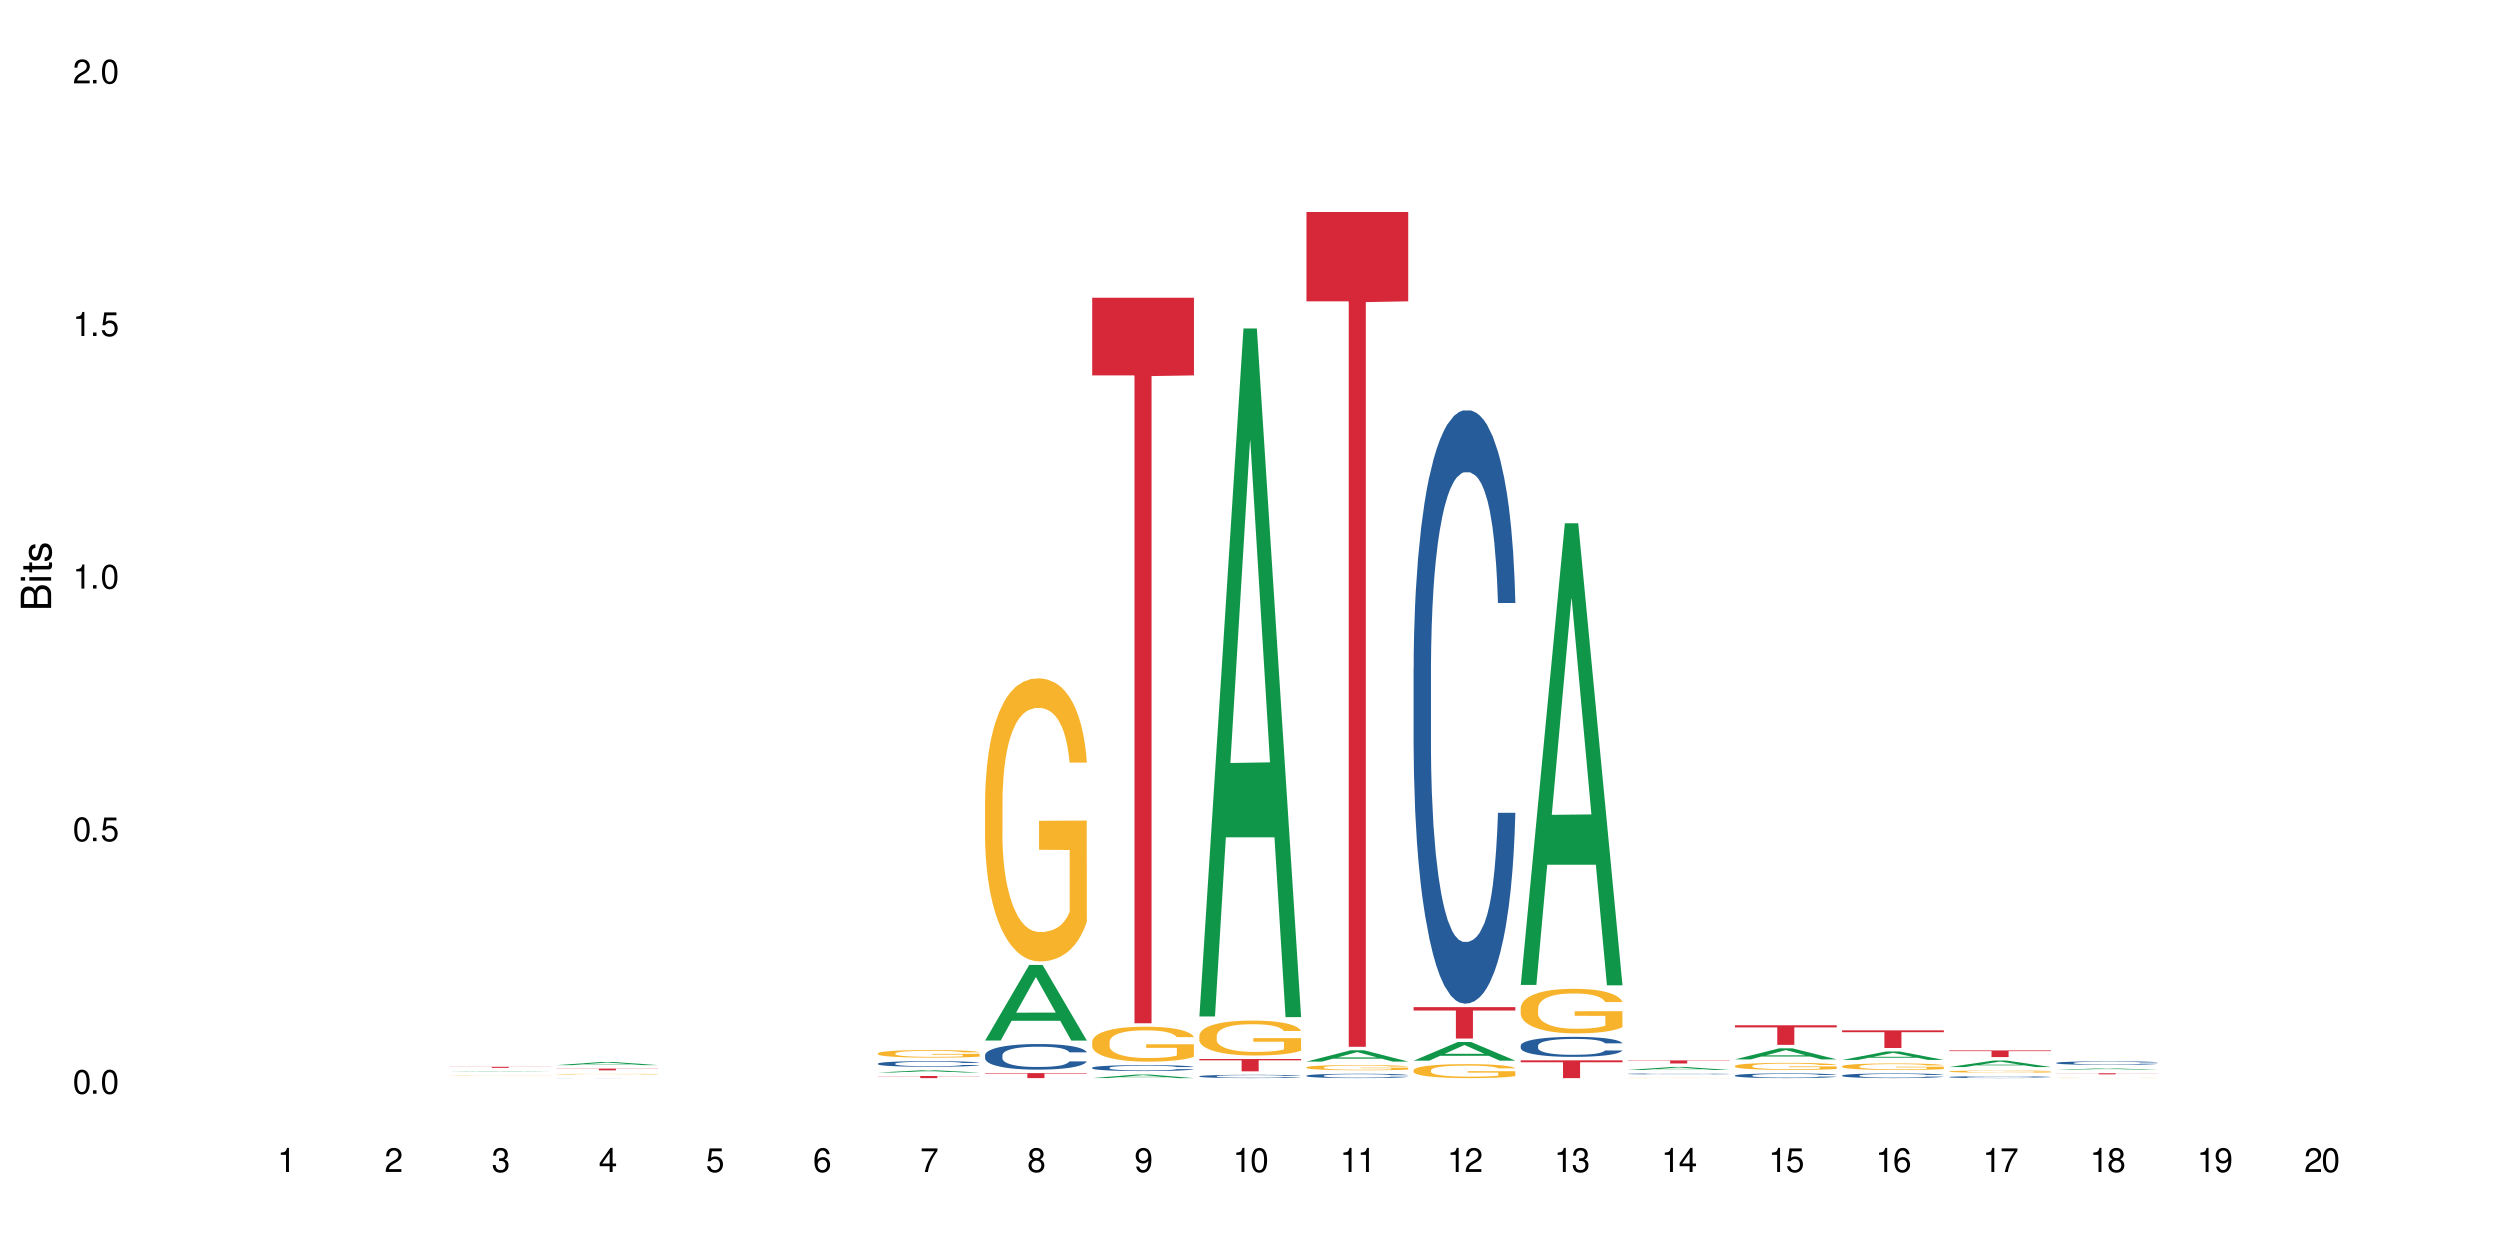 <?xml version="1.0" encoding="UTF-8"?>
<svg xmlns="http://www.w3.org/2000/svg" xmlns:xlink="http://www.w3.org/1999/xlink" width="720" height="360" viewBox="0 0 720 360">
<defs>
<g>
<g id="glyph-0-0">
</g>
<g id="glyph-0-1">
<path d="M 2.641 -6.938 C 2 -6.938 1.422 -6.656 1.078 -6.172 C 0.641 -5.562 0.406 -4.641 0.406 -3.359 C 0.406 -1.016 1.188 0.219 2.641 0.219 C 4.078 0.219 4.859 -1.016 4.859 -3.297 C 4.859 -4.641 4.656 -5.547 4.203 -6.172 C 3.844 -6.656 3.281 -6.938 2.641 -6.938 Z M 2.641 -6.188 C 3.547 -6.188 4 -5.25 4 -3.375 C 4 -1.406 3.562 -0.484 2.625 -0.484 C 1.734 -0.484 1.281 -1.438 1.281 -3.344 C 1.281 -5.25 1.734 -6.188 2.641 -6.188 Z M 2.641 -6.188 "/>
</g>
<g id="glyph-0-2">
<path d="M 1.828 -1 L 0.828 -1 L 0.828 0 L 1.828 0 Z M 1.828 -1 "/>
</g>
<g id="glyph-0-3">
<path d="M 4.562 -6.797 L 1.062 -6.797 L 0.547 -3.094 L 1.328 -3.094 C 1.719 -3.562 2.047 -3.734 2.578 -3.734 C 3.484 -3.734 4.062 -3.109 4.062 -2.094 C 4.062 -1.125 3.484 -0.531 2.578 -0.531 C 1.828 -0.531 1.375 -0.906 1.188 -1.672 L 0.328 -1.672 C 0.453 -1.109 0.547 -0.844 0.75 -0.594 C 1.125 -0.078 1.828 0.219 2.594 0.219 C 3.969 0.219 4.922 -0.781 4.922 -2.219 C 4.922 -3.562 4.031 -4.484 2.719 -4.484 C 2.25 -4.484 1.859 -4.359 1.469 -4.062 L 1.734 -5.969 L 4.562 -5.969 Z M 4.562 -6.797 "/>
</g>
<g id="glyph-0-4">
<path d="M 2.484 -4.938 L 2.484 0 L 3.328 0 L 3.328 -6.938 L 2.766 -6.938 C 2.469 -5.875 2.281 -5.734 0.984 -5.562 L 0.984 -4.938 Z M 2.484 -4.938 "/>
</g>
<g id="glyph-0-5">
<path d="M 4.859 -0.828 L 1.281 -0.828 C 1.359 -1.406 1.672 -1.781 2.5 -2.281 L 3.469 -2.828 C 4.406 -3.344 4.906 -4.062 4.906 -4.906 C 4.906 -5.484 4.672 -6.031 4.266 -6.406 C 3.859 -6.766 3.375 -6.938 2.719 -6.938 C 1.859 -6.938 1.219 -6.625 0.844 -6.031 C 0.609 -5.672 0.5 -5.234 0.484 -4.531 L 1.328 -4.531 C 1.359 -5.016 1.406 -5.281 1.531 -5.516 C 1.75 -5.938 2.188 -6.203 2.703 -6.203 C 3.469 -6.203 4.031 -5.641 4.031 -4.891 C 4.031 -4.344 3.719 -3.859 3.125 -3.516 L 2.234 -3 C 0.812 -2.172 0.406 -1.531 0.328 -0.016 L 4.859 -0.016 Z M 4.859 -0.828 "/>
</g>
<g id="glyph-0-6">
<path d="M 2.125 -3.188 L 2.578 -3.188 C 3.5 -3.188 3.984 -2.766 3.984 -1.922 C 3.984 -1.062 3.469 -0.531 2.594 -0.531 C 1.656 -0.531 1.203 -1 1.156 -2.016 L 0.312 -2.016 C 0.344 -1.453 0.438 -1.094 0.609 -0.781 C 0.953 -0.109 1.625 0.219 2.547 0.219 C 3.953 0.219 4.859 -0.625 4.859 -1.938 C 4.859 -2.828 4.516 -3.297 3.703 -3.594 C 4.344 -3.844 4.656 -4.328 4.656 -5.031 C 4.656 -6.219 3.875 -6.938 2.578 -6.938 C 1.203 -6.938 0.484 -6.172 0.453 -4.703 L 1.297 -4.703 C 1.312 -5.125 1.344 -5.359 1.453 -5.578 C 1.641 -5.969 2.062 -6.203 2.594 -6.203 C 3.344 -6.203 3.797 -5.75 3.797 -5 C 3.797 -4.516 3.609 -4.219 3.25 -4.047 C 3.016 -3.953 2.703 -3.922 2.125 -3.906 Z M 2.125 -3.188 "/>
</g>
<g id="glyph-0-7">
<path d="M 3.141 -1.672 L 3.141 0 L 3.984 0 L 3.984 -1.672 L 4.984 -1.672 L 4.984 -2.438 L 3.984 -2.438 L 3.984 -6.938 L 3.359 -6.938 L 0.266 -2.578 L 0.266 -1.672 Z M 3.141 -2.438 L 1 -2.438 L 3.141 -5.5 Z M 3.141 -2.438 "/>
</g>
<g id="glyph-0-8">
<path d="M 4.781 -5.125 C 4.609 -6.266 3.891 -6.938 2.844 -6.938 C 2.094 -6.938 1.422 -6.578 1.031 -5.953 C 0.594 -5.266 0.406 -4.422 0.406 -3.172 C 0.406 -2 0.578 -1.25 0.984 -0.641 C 1.359 -0.078 1.953 0.219 2.703 0.219 C 3.984 0.219 4.922 -0.75 4.922 -2.094 C 4.922 -3.375 4.062 -4.281 2.844 -4.281 C 2.172 -4.281 1.641 -4.031 1.281 -3.516 C 1.281 -5.234 1.828 -6.188 2.797 -6.188 C 3.391 -6.188 3.797 -5.797 3.938 -5.125 Z M 2.734 -3.531 C 3.547 -3.531 4.062 -2.953 4.062 -2.031 C 4.062 -1.156 3.484 -0.531 2.703 -0.531 C 1.922 -0.531 1.328 -1.188 1.328 -2.078 C 1.328 -2.938 1.906 -3.531 2.734 -3.531 Z M 2.734 -3.531 "/>
</g>
<g id="glyph-0-9">
<path d="M 4.984 -6.797 L 0.438 -6.797 L 0.438 -5.969 L 4.109 -5.969 C 2.5 -3.656 1.828 -2.234 1.328 0 L 2.219 0 C 2.594 -2.172 3.453 -4.047 4.984 -6.094 Z M 4.984 -6.797 "/>
</g>
<g id="glyph-0-10">
<path d="M 3.75 -3.656 C 4.469 -4.094 4.688 -4.438 4.688 -5.078 C 4.688 -6.172 3.844 -6.938 2.641 -6.938 C 1.438 -6.938 0.594 -6.172 0.594 -5.094 C 0.594 -4.438 0.812 -4.094 1.516 -3.656 C 0.734 -3.266 0.359 -2.703 0.359 -1.922 C 0.359 -0.656 1.281 0.219 2.641 0.219 C 3.984 0.219 4.922 -0.656 4.922 -1.922 C 4.922 -2.703 4.531 -3.266 3.75 -3.656 Z M 2.641 -6.188 C 3.359 -6.188 3.812 -5.75 3.812 -5.062 C 3.812 -4.406 3.344 -3.984 2.641 -3.984 C 1.922 -3.984 1.453 -4.406 1.453 -5.078 C 1.453 -5.75 1.922 -6.188 2.641 -6.188 Z M 2.641 -3.266 C 3.484 -3.266 4.062 -2.719 4.062 -1.906 C 4.062 -1.078 3.484 -0.531 2.625 -0.531 C 1.797 -0.531 1.219 -1.094 1.219 -1.906 C 1.219 -2.719 1.781 -3.266 2.641 -3.266 Z M 2.641 -3.266 "/>
</g>
<g id="glyph-0-11">
<path d="M 0.516 -1.578 C 0.672 -0.453 1.406 0.219 2.438 0.219 C 3.188 0.219 3.859 -0.141 4.266 -0.766 C 4.688 -1.453 4.891 -2.297 4.891 -3.547 C 4.891 -4.719 4.703 -5.453 4.312 -6.078 C 3.938 -6.641 3.344 -6.938 2.594 -6.938 C 1.297 -6.938 0.359 -5.969 0.359 -4.625 C 0.359 -3.344 1.234 -2.453 2.453 -2.453 C 3.094 -2.453 3.578 -2.672 4.016 -3.203 C 4 -1.484 3.469 -0.531 2.5 -0.531 C 1.906 -0.531 1.484 -0.906 1.359 -1.578 Z M 2.578 -6.203 C 3.375 -6.203 3.969 -5.531 3.969 -4.641 C 3.969 -3.797 3.391 -3.188 2.547 -3.188 C 1.734 -3.188 1.234 -3.766 1.234 -4.688 C 1.234 -5.562 1.797 -6.203 2.578 -6.203 Z M 2.578 -6.203 "/>
</g>
<g id="glyph-1-0">
</g>
<g id="glyph-1-1">
<path d="M 0 -0.953 L 0 -4.891 C 0 -5.719 -0.234 -6.344 -0.734 -6.797 C -1.188 -7.234 -1.812 -7.469 -2.5 -7.469 C -3.547 -7.469 -4.188 -7 -4.625 -5.875 C -4.984 -6.688 -5.625 -7.094 -6.531 -7.094 C -7.172 -7.094 -7.734 -6.859 -8.141 -6.391 C -8.562 -5.922 -8.75 -5.344 -8.75 -4.5 L -8.75 -0.953 Z M -4.984 -2.062 L -7.766 -2.062 L -7.766 -4.219 C -7.766 -4.844 -7.688 -5.203 -7.453 -5.5 C -7.219 -5.812 -6.859 -5.969 -6.375 -5.969 C -5.891 -5.969 -5.531 -5.812 -5.297 -5.5 C -5.062 -5.203 -4.984 -4.844 -4.984 -4.219 Z M -0.984 -2.062 L -4 -2.062 L -4 -4.781 C -4 -5.766 -3.438 -6.359 -2.484 -6.359 C -1.547 -6.359 -0.984 -5.766 -0.984 -4.781 Z M -0.984 -2.062 "/>
</g>
<g id="glyph-1-2">
<path d="M -6.281 -1.797 L -6.281 -0.797 L 0 -0.797 L 0 -1.797 Z M -8.75 -1.797 L -8.75 -0.797 L -7.484 -0.797 L -7.484 -1.797 Z M -8.75 -1.797 "/>
</g>
<g id="glyph-1-3">
<path d="M -6.281 -3.047 L -6.281 -2.016 L -8.016 -2.016 L -8.016 -1.016 L -6.281 -1.016 L -6.281 -0.172 L -5.469 -0.172 L -5.469 -1.016 L -0.719 -1.016 C -0.078 -1.016 0.281 -1.453 0.281 -2.234 C 0.281 -2.5 0.25 -2.719 0.188 -3.047 L -0.641 -3.047 C -0.609 -2.906 -0.594 -2.766 -0.594 -2.562 C -0.594 -2.141 -0.719 -2.016 -1.156 -2.016 L -5.469 -2.016 L -5.469 -3.047 Z M -6.281 -3.047 "/>
</g>
<g id="glyph-1-4">
<path d="M -4.531 -5.25 C -5.766 -5.25 -6.469 -4.422 -6.469 -2.969 C -6.469 -1.516 -5.719 -0.562 -4.547 -0.562 C -3.562 -0.562 -3.094 -1.062 -2.734 -2.562 L -2.516 -3.484 C -2.344 -4.188 -2.094 -4.469 -1.641 -4.469 C -1.047 -4.469 -0.641 -3.875 -0.641 -3 C -0.641 -2.453 -0.797 -2 -1.062 -1.75 C -1.25 -1.594 -1.422 -1.531 -1.875 -1.469 L -1.875 -0.406 C -0.422 -0.453 0.281 -1.266 0.281 -2.922 C 0.281 -4.5 -0.5 -5.516 -1.719 -5.516 C -2.656 -5.516 -3.172 -4.984 -3.469 -3.734 L -3.703 -2.766 C -3.891 -1.953 -4.156 -1.609 -4.594 -1.609 C -5.188 -1.609 -5.547 -2.125 -5.547 -2.938 C -5.547 -3.75 -5.203 -4.172 -4.531 -4.203 Z M -4.531 -5.25 "/>
</g>
</g>
</defs>
<rect x="-72" y="-36" width="864" height="432" fill="rgb(100%, 100%, 100%)" fill-opacity="1"/>
<path fill-rule="nonzero" fill="rgb(6.275%, 58.824%, 28.235%)" fill-opacity="1" d="M 129.438 308.676 L 129.469 308.676 L 142.152 308.547 L 146.004 308.547 L 158.746 308.676 L 154.27 308.676 L 151.074 308.645 L 137.078 308.645 L 133.945 308.676 L 129.438 308.676 L 138.426 308.629 L 149.793 308.629 L 144.125 308.566 L 143.996 308.566 L 138.395 308.629 L 138.426 308.629 Z M 129.438 308.676 "/>
<path fill-rule="nonzero" fill="rgb(96.863%, 70.196%, 16.863%)" fill-opacity="1" d="M 129.438 309.715 L 129.473 309.715 L 129.473 309.711 L 129.617 309.711 L 129.973 309.703 L 130.438 309.699 L 130.938 309.699 L 131.258 309.695 L 131.797 309.695 L 132.262 309.691 L 133.441 309.688 L 134.941 309.684 L 136.691 309.684 L 138.016 309.68 L 151.492 309.68 L 152.422 309.684 L 153.562 309.684 L 154.637 309.688 L 155.496 309.688 L 156.352 309.691 L 157.066 309.691 L 157.676 309.695 L 158.211 309.699 L 158.531 309.699 L 158.746 309.703 L 153.777 309.703 L 153.492 309.699 L 153.172 309.699 L 152.637 309.695 L 152.098 309.695 L 151.562 309.691 L 149.703 309.691 L 148.633 309.688 L 140.375 309.688 L 139.375 309.691 L 138.41 309.691 L 137.336 309.695 L 136.621 309.695 L 136.227 309.699 L 135.727 309.699 L 135.371 309.703 L 134.977 309.707 L 134.762 309.707 L 134.477 309.711 L 134.441 309.727 L 134.547 309.73 L 134.762 309.734 L 135.047 309.734 L 135.906 309.742 L 136.656 309.742 L 137.301 309.746 L 137.801 309.746 L 138.766 309.75 L 141.055 309.75 L 142.234 309.754 L 149.883 309.754 L 150.812 309.75 L 153.207 309.75 L 153.812 309.746 L 153.812 309.73 L 144.984 309.73 L 144.984 309.719 L 158.711 309.719 L 158.746 309.75 L 157.996 309.754 L 157.066 309.754 L 156.172 309.758 L 153.922 309.758 L 152.848 309.762 L 139.66 309.762 L 138.516 309.758 L 136.156 309.758 L 135.191 309.754 L 134.227 309.754 L 133.367 309.75 L 132.797 309.75 L 132.227 309.746 L 131.617 309.746 L 131.047 309.742 L 130.617 309.738 L 130.223 309.738 L 129.652 309.73 L 129.508 309.73 L 129.438 309.727 Z M 129.438 309.715 "/>
<path fill-rule="nonzero" fill="rgb(83.922%, 15.686%, 22.353%)" fill-opacity="1" d="M 129.438 307.238 L 158.746 307.238 L 158.746 307.273 L 146.531 307.273 L 146.531 307.543 L 141.617 307.543 L 141.617 307.273 L 129.438 307.273 Z M 129.438 307.238 "/>
<path fill-rule="nonzero" fill="rgb(6.275%, 58.824%, 28.235%)" fill-opacity="1" d="M 160.289 306.758 L 160.32 306.758 L 173.004 305.863 L 176.855 305.863 L 189.602 306.758 L 185.121 306.758 L 181.93 306.523 L 167.93 306.523 L 164.801 306.758 L 160.289 306.758 L 169.277 306.426 L 180.645 306.426 L 174.977 306.008 L 174.852 306.008 L 169.246 306.426 L 169.277 306.426 Z M 160.289 306.758 "/>
<path fill-rule="nonzero" fill="rgb(14.51%, 36.078%, 60%)" fill-opacity="1" d="M 160.289 310.477 L 160.324 310.477 L 160.324 310.473 L 160.684 310.473 L 160.934 310.469 L 161.578 310.469 L 162.469 310.465 L 164.688 310.465 L 166.082 310.461 L 185.273 310.461 L 186.348 310.465 L 188.383 310.465 L 188.957 310.469 L 189.387 310.469 L 189.602 310.473 L 184.598 310.473 L 184.344 310.469 L 183.523 310.469 L 182.988 310.465 L 167.832 310.465 L 167.297 310.469 L 166.008 310.469 L 165.723 310.473 L 165.293 310.473 L 165.293 310.48 L 165.543 310.48 L 166.008 310.484 L 166.688 310.484 L 167.473 310.488 L 171.406 310.488 L 172.156 310.492 L 179.34 310.492 L 180.664 310.488 L 183.629 310.488 L 184.059 310.484 L 189.602 310.484 L 189.062 310.484 L 188.742 310.488 L 186.848 310.488 L 186.168 310.492 L 179.34 310.492 L 177.949 310.496 L 172.441 310.496 L 170.977 310.492 L 164.902 310.492 L 163.613 310.488 L 162.293 310.488 L 161.684 310.484 L 160.754 310.484 L 160.398 310.48 L 160.289 310.48 Z M 160.289 310.477 "/>
<path fill-rule="nonzero" fill="rgb(96.863%, 70.196%, 16.863%)" fill-opacity="1" d="M 160.289 309.348 L 160.324 309.348 L 160.324 309.344 L 160.469 309.336 L 160.824 309.324 L 161.289 309.316 L 161.789 309.309 L 162.113 309.305 L 162.648 309.301 L 163.113 309.297 L 164.293 309.289 L 165.793 309.281 L 166.617 309.277 L 167.547 309.273 L 168.867 309.27 L 169.477 309.27 L 171.336 309.266 L 178.305 309.266 L 180.305 309.27 L 182.344 309.27 L 183.273 309.273 L 184.418 309.277 L 185.488 309.281 L 187.207 309.289 L 187.922 309.297 L 188.527 309.301 L 189.062 309.309 L 189.387 309.316 L 189.602 309.324 L 184.633 309.324 L 184.344 309.316 L 184.023 309.312 L 183.488 309.305 L 182.953 309.301 L 182.414 309.297 L 181.414 309.293 L 180.559 309.289 L 179.484 309.289 L 178.449 309.285 L 172.941 309.285 L 171.941 309.289 L 171.227 309.289 L 170.227 309.293 L 169.617 309.293 L 169.262 309.297 L 168.188 309.301 L 167.473 309.305 L 167.082 309.309 L 166.582 309.312 L 166.223 309.32 L 165.828 309.324 L 165.617 309.332 L 165.328 309.344 L 165.293 309.375 L 165.402 309.383 L 165.617 309.391 L 165.902 309.395 L 166.332 309.402 L 166.758 309.406 L 167.512 309.414 L 168.152 309.418 L 168.652 309.422 L 169.617 309.426 L 170.012 309.43 L 170.941 309.43 L 171.906 309.434 L 173.086 309.438 L 179.379 309.438 L 180.734 309.434 L 182.273 309.434 L 183.023 309.43 L 183.559 309.43 L 184.059 309.426 L 184.668 309.426 L 184.668 309.383 L 175.84 309.383 L 175.84 309.363 L 189.562 309.363 L 189.602 309.43 L 188.848 309.434 L 187.922 309.441 L 187.027 309.445 L 186.098 309.445 L 184.773 309.449 L 183.703 309.453 L 182.059 309.453 L 180.559 309.457 L 172.906 309.457 L 171.656 309.453 L 170.512 309.453 L 169.367 309.449 L 167.938 309.445 L 167.008 309.445 L 165.078 309.438 L 164.223 309.43 L 163.648 309.426 L 163.078 309.422 L 162.469 309.418 L 161.898 309.41 L 161.469 309.406 L 161.074 309.402 L 160.504 309.387 L 160.359 309.379 L 160.289 309.375 Z M 160.289 309.348 "/>
<path fill-rule="nonzero" fill="rgb(83.922%, 15.686%, 22.353%)" fill-opacity="1" d="M 160.289 307.762 L 189.602 307.762 L 189.602 307.812 L 177.383 307.816 L 177.383 308.262 L 172.469 308.262 L 172.469 307.816 L 172.398 307.812 L 160.289 307.812 Z M 160.289 307.762 "/>
<path fill-rule="nonzero" fill="rgb(6.275%, 58.824%, 28.235%)" fill-opacity="1" d="M 252.848 308.887 L 252.879 308.887 L 265.562 308.238 L 269.414 308.238 L 282.16 308.887 L 277.68 308.887 L 274.488 308.719 L 260.488 308.719 L 257.359 308.887 L 252.848 308.887 L 261.836 308.648 L 273.203 308.648 L 267.535 308.344 L 267.41 308.344 L 261.805 308.648 L 261.836 308.648 Z M 252.848 308.887 "/>
<path fill-rule="nonzero" fill="rgb(14.51%, 36.078%, 60%)" fill-opacity="1" d="M 252.848 306.316 L 252.883 306.312 L 252.883 306.277 L 252.992 306.219 L 253.242 306.148 L 253.492 306.102 L 254.137 306.012 L 255.027 305.926 L 255.957 305.863 L 256.637 305.824 L 257.246 305.793 L 258.641 305.738 L 259.531 305.711 L 260.496 305.684 L 261.676 305.66 L 262.535 305.645 L 264.465 305.621 L 265.895 305.609 L 267.004 305.605 L 269.398 305.605 L 270.828 305.609 L 271.863 305.617 L 273.008 305.629 L 273.973 305.645 L 275.652 305.676 L 277.156 305.719 L 277.832 305.742 L 278.906 305.789 L 279.727 305.832 L 280.301 305.871 L 280.945 305.926 L 281.516 305.992 L 281.945 306.07 L 282.16 306.133 L 277.156 306.133 L 276.906 306.074 L 276.617 306.027 L 276.082 305.969 L 275.547 305.926 L 274.797 305.879 L 274.117 305.852 L 273.188 305.824 L 272.363 305.805 L 271.508 305.793 L 270.684 305.785 L 269.113 305.773 L 267.289 305.773 L 266.609 305.777 L 265.215 305.789 L 264.465 305.801 L 263.395 305.82 L 262.641 305.84 L 261.75 305.871 L 261.141 305.895 L 260.391 305.934 L 259.855 305.969 L 259.246 306.02 L 258.891 306.055 L 258.566 306.098 L 258.281 306.145 L 258.066 306.199 L 257.926 306.254 L 257.852 306.309 L 257.852 306.539 L 257.926 306.594 L 258.102 306.656 L 258.566 306.746 L 259.246 306.824 L 260.031 306.887 L 260.785 306.934 L 261.211 306.953 L 261.785 306.977 L 262.68 307.008 L 263.965 307.035 L 264.715 307.047 L 265.859 307.059 L 267.039 307.066 L 268.613 307.066 L 270.004 307.059 L 270.934 307.051 L 271.898 307.039 L 273.223 307.016 L 274.043 306.992 L 274.758 306.965 L 275.297 306.934 L 275.652 306.91 L 276.188 306.863 L 276.617 306.812 L 276.941 306.762 L 277.156 306.711 L 282.16 306.711 L 281.945 306.77 L 281.621 306.828 L 281.301 306.871 L 280.801 306.926 L 280.23 306.969 L 279.406 307.023 L 278.727 307.059 L 277.832 307.094 L 277.012 307.121 L 276.117 307.148 L 274.797 307.176 L 273.938 307.191 L 273.008 307.207 L 271.898 307.219 L 270.508 307.227 L 269.004 307.234 L 266.109 307.234 L 265 307.227 L 263.535 307.215 L 261.715 307.188 L 260.391 307.16 L 259.355 307.129 L 258.461 307.102 L 257.461 307.059 L 256.172 306.996 L 255.387 306.945 L 254.852 306.902 L 254.242 306.844 L 253.812 306.793 L 253.312 306.707 L 252.957 306.602 L 252.848 306.52 Z M 252.848 306.316 "/>
<path fill-rule="nonzero" fill="rgb(96.863%, 70.196%, 16.863%)" fill-opacity="1" d="M 252.848 303.355 L 252.883 303.352 L 252.883 303.312 L 253.027 303.223 L 253.383 303.098 L 253.848 302.996 L 254.352 302.918 L 254.672 302.875 L 255.207 302.816 L 255.672 302.773 L 256.852 302.684 L 258.352 302.598 L 259.176 302.562 L 260.105 302.527 L 261.426 302.492 L 262.035 302.477 L 263.895 302.445 L 266.004 302.426 L 268.324 302.418 L 269.398 302.422 L 270.863 302.43 L 272.863 302.449 L 274.008 302.473 L 274.902 302.492 L 275.832 302.516 L 276.977 302.555 L 278.047 302.605 L 278.906 302.652 L 279.766 302.711 L 280.48 302.777 L 281.086 302.848 L 281.621 302.93 L 281.945 303 L 282.16 303.07 L 277.191 303.07 L 276.906 303 L 276.582 302.945 L 276.047 302.879 L 275.512 302.832 L 274.973 302.793 L 273.973 302.742 L 273.117 302.711 L 272.043 302.684 L 271.008 302.664 L 269.828 302.652 L 269.113 302.648 L 267.219 302.648 L 265.5 302.664 L 264.5 302.68 L 263.785 302.695 L 262.785 302.723 L 262.176 302.75 L 261.82 302.766 L 260.746 302.824 L 260.031 302.883 L 259.641 302.918 L 259.141 302.98 L 258.781 303.035 L 258.391 303.113 L 258.176 303.172 L 257.887 303.309 L 257.852 303.668 L 257.961 303.742 L 258.176 303.824 L 258.461 303.898 L 258.891 303.973 L 259.316 304.031 L 260.07 304.109 L 260.711 304.16 L 261.211 304.195 L 262.176 304.25 L 262.57 304.266 L 263.5 304.301 L 264.465 304.328 L 265.645 304.355 L 266.539 304.367 L 267.969 304.375 L 269.793 304.375 L 271.938 304.363 L 273.293 304.348 L 274.223 304.332 L 274.832 304.316 L 275.582 304.297 L 276.117 304.277 L 276.617 304.254 L 277.227 304.219 L 277.227 303.742 L 268.398 303.742 L 268.398 303.52 L 282.121 303.516 L 282.16 304.297 L 281.406 304.352 L 280.48 304.402 L 279.586 304.441 L 278.656 304.477 L 277.332 304.512 L 276.262 304.539 L 274.617 304.566 L 273.117 304.582 L 271.543 304.594 L 270.148 304.602 L 268.504 304.602 L 267.039 304.598 L 265.465 304.586 L 264.215 304.57 L 263.07 304.551 L 261.926 304.527 L 260.496 304.484 L 259.57 304.449 L 258.602 304.406 L 257.637 304.359 L 256.781 304.305 L 256.207 304.262 L 255.637 304.215 L 255.027 304.156 L 254.457 304.086 L 254.027 304.023 L 253.637 303.953 L 253.348 303.891 L 253.062 303.801 L 252.922 303.727 L 252.848 303.664 Z M 252.848 303.355 "/>
<path fill-rule="nonzero" fill="rgb(83.922%, 15.686%, 22.353%)" fill-opacity="1" d="M 252.848 309.891 L 282.16 309.891 L 282.16 309.953 L 269.941 309.953 L 269.941 310.496 L 265.027 310.496 L 265.027 309.957 L 264.957 309.953 L 252.848 309.953 Z M 252.848 309.891 "/>
<path fill-rule="nonzero" fill="rgb(6.275%, 58.824%, 28.235%)" fill-opacity="1" d="M 283.703 299.664 L 283.734 299.641 L 296.414 277.898 L 300.266 277.898 L 313.012 299.684 L 308.535 299.684 L 305.34 293.996 L 291.344 293.996 L 288.211 299.664 L 283.703 299.664 L 292.688 291.645 L 304.055 291.625 L 298.387 281.457 L 298.324 281.438 L 298.262 281.5 L 292.656 291.625 L 292.688 291.645 Z M 283.703 299.664 "/>
<path fill-rule="nonzero" fill="rgb(14.51%, 36.078%, 60%)" fill-opacity="1" d="M 283.703 303.891 L 283.738 303.883 L 283.738 303.723 L 283.844 303.465 L 284.094 303.145 L 284.344 302.922 L 284.988 302.523 L 285.883 302.141 L 286.812 301.844 L 287.492 301.668 L 288.098 301.535 L 289.492 301.285 L 290.387 301.156 L 291.352 301.043 L 292.531 300.926 L 293.387 300.859 L 295.316 300.754 L 296.746 300.703 L 297.855 300.684 L 300.25 300.684 L 301.68 300.711 L 302.719 300.746 L 303.859 300.801 L 304.828 300.859 L 306.508 301.008 L 308.008 301.195 L 308.688 301.305 L 309.758 301.512 L 310.582 301.715 L 311.152 301.891 L 311.797 302.141 L 312.367 302.441 L 312.797 302.785 L 313.012 303.074 L 308.008 303.074 L 307.758 302.805 L 307.473 302.598 L 306.934 302.32 L 306.398 302.125 L 305.648 301.93 L 304.969 301.805 L 304.039 301.676 L 303.219 301.594 L 302.359 301.535 L 301.539 301.492 L 299.965 301.453 L 298.141 301.453 L 297.465 301.465 L 296.07 301.52 L 295.316 301.566 L 294.246 301.66 L 293.496 301.75 L 292.602 301.883 L 291.992 302 L 291.242 302.172 L 290.707 302.328 L 290.098 302.551 L 289.742 302.719 L 289.422 302.906 L 289.133 303.129 L 288.922 303.367 L 288.777 303.613 L 288.707 303.855 L 288.707 304.902 L 288.777 305.145 L 288.957 305.426 L 289.422 305.836 L 290.098 306.195 L 290.887 306.477 L 291.637 306.68 L 292.066 306.773 L 292.637 306.883 L 293.531 307.016 L 294.816 307.152 L 295.57 307.203 L 296.711 307.258 L 297.891 307.285 L 299.465 307.285 L 300.859 307.258 L 301.789 307.227 L 302.754 307.172 L 304.074 307.055 L 304.898 306.949 L 305.613 306.82 L 306.148 306.691 L 306.508 306.586 L 307.043 306.375 L 307.473 306.148 L 307.793 305.91 L 308.008 305.684 L 313.012 305.684 L 312.797 305.953 L 312.477 306.215 L 312.152 306.41 L 311.652 306.645 L 311.082 306.855 L 310.258 307.09 L 309.582 307.246 L 308.688 307.414 L 307.863 307.543 L 306.973 307.656 L 305.648 307.789 L 304.789 307.859 L 303.859 307.918 L 302.754 307.973 L 301.359 308.02 L 299.859 308.047 L 298.465 308.055 L 296.961 308.039 L 295.855 308.012 L 294.391 307.953 L 292.566 307.832 L 291.242 307.703 L 290.207 307.574 L 289.312 307.441 L 288.312 307.258 L 287.027 306.961 L 286.238 306.734 L 285.703 306.543 L 285.094 306.281 L 284.668 306.047 L 284.168 305.668 L 283.809 305.191 L 283.703 304.82 Z M 283.703 303.891 "/>
<path fill-rule="nonzero" fill="rgb(96.863%, 70.196%, 16.863%)" fill-opacity="1" d="M 283.703 230.285 L 283.738 230.211 L 283.738 228.719 L 283.879 225.367 L 284.238 220.754 L 284.703 216.953 L 285.203 213.977 L 285.523 212.414 L 286.059 210.18 L 286.523 208.539 L 287.703 205.188 L 289.207 202.062 L 290.027 200.723 L 290.957 199.457 L 292.281 198.039 L 292.887 197.52 L 294.746 196.328 L 296.855 195.582 L 299.18 195.359 L 300.25 195.434 L 301.715 195.734 L 303.719 196.551 L 304.863 197.297 L 305.754 198.039 L 306.684 199.008 L 307.828 200.5 L 308.902 202.285 L 309.758 204.074 L 310.617 206.305 L 311.332 208.688 L 311.938 211.297 L 312.477 214.422 L 312.797 217.027 L 313.012 219.637 L 308.043 219.637 L 307.758 217.027 L 307.434 215.02 L 306.898 212.562 L 306.363 210.773 L 305.828 209.359 L 304.828 207.422 L 303.969 206.23 L 302.895 205.188 L 301.859 204.52 L 300.68 204.074 L 299.965 203.922 L 298.07 203.922 L 296.355 204.445 L 295.355 205.039 L 294.641 205.637 L 293.637 206.754 L 293.031 207.648 L 292.672 208.242 L 291.602 210.551 L 290.887 212.637 L 290.492 214.051 L 289.992 216.285 L 289.637 218.297 L 289.242 221.273 L 289.027 223.508 L 288.742 228.57 L 288.707 241.973 L 288.812 244.805 L 289.027 247.855 L 289.312 250.539 L 289.742 253.367 L 290.172 255.527 L 290.922 258.43 L 291.566 260.367 L 292.066 261.633 L 293.031 263.645 L 293.422 264.312 L 294.352 265.652 L 295.316 266.695 L 296.496 267.59 L 297.391 268.035 L 298.82 268.41 L 300.645 268.41 L 302.789 267.961 L 304.148 267.367 L 305.078 266.77 L 305.684 266.25 L 306.434 265.43 L 306.973 264.688 L 307.473 263.867 L 308.078 262.602 L 308.078 244.805 L 299.25 244.73 L 299.25 236.391 L 312.977 236.316 L 313.012 265.43 L 312.262 267.441 L 311.332 269.375 L 310.438 270.867 L 309.508 272.133 L 308.188 273.547 L 307.113 274.441 L 305.469 275.484 L 303.969 276.152 L 302.395 276.602 L 301 276.824 L 299.355 276.898 L 297.891 276.75 L 296.32 276.301 L 295.066 275.707 L 293.926 274.961 L 292.781 273.992 L 291.352 272.43 L 290.422 271.164 L 289.457 269.602 L 288.492 267.738 L 287.633 265.727 L 287.062 264.164 L 286.488 262.379 L 285.883 260.145 L 285.309 257.613 L 284.883 255.305 L 284.488 252.695 L 284.203 250.238 L 283.914 246.891 L 283.773 244.207 L 283.703 241.898 Z M 283.703 230.285 "/>
<path fill-rule="nonzero" fill="rgb(83.922%, 15.686%, 22.353%)" fill-opacity="1" d="M 283.703 309.055 L 313.012 309.055 L 313.012 309.211 L 300.797 309.211 L 300.797 310.496 L 295.883 310.496 L 295.883 309.211 L 283.703 309.211 Z M 283.703 309.055 "/>
<path fill-rule="nonzero" fill="rgb(6.275%, 58.824%, 28.235%)" fill-opacity="1" d="M 314.555 310.492 L 314.586 310.492 L 327.27 309.465 L 331.121 309.465 L 343.863 310.496 L 339.387 310.496 L 336.191 310.227 L 322.195 310.227 L 319.062 310.492 L 314.555 310.492 L 323.543 310.113 L 334.91 310.113 L 329.242 309.633 L 329.18 309.633 L 329.117 309.637 L 323.512 310.113 L 323.543 310.113 Z M 314.555 310.492 "/>
<path fill-rule="nonzero" fill="rgb(14.51%, 36.078%, 60%)" fill-opacity="1" d="M 314.555 307.5 L 314.59 307.496 L 314.59 307.461 L 314.695 307.398 L 314.949 307.324 L 315.199 307.273 L 315.84 307.18 L 316.734 307.094 L 317.664 307.023 L 318.344 306.984 L 318.949 306.953 L 320.344 306.895 L 321.238 306.863 L 322.203 306.84 L 323.383 306.812 L 324.242 306.797 L 326.172 306.77 L 327.602 306.762 L 328.711 306.754 L 331.105 306.754 L 332.535 306.762 L 333.57 306.77 L 334.715 306.781 L 335.68 306.797 L 337.359 306.832 L 338.859 306.875 L 339.539 306.898 L 340.613 306.949 L 341.434 306.996 L 342.004 307.035 L 342.648 307.094 L 343.223 307.164 L 343.648 307.242 L 343.863 307.309 L 338.859 307.309 L 338.609 307.246 L 338.324 307.199 L 337.789 307.137 L 337.25 307.09 L 336.5 307.043 L 335.82 307.016 L 334.895 306.984 L 334.07 306.965 L 333.211 306.953 L 332.391 306.941 L 330.816 306.934 L 328.996 306.934 L 328.316 306.938 L 326.922 306.949 L 326.172 306.961 L 325.098 306.98 L 324.348 307.004 L 323.453 307.035 L 322.848 307.059 L 322.098 307.102 L 321.559 307.137 L 320.953 307.188 L 320.594 307.227 L 320.273 307.27 L 319.988 307.32 L 319.773 307.375 L 319.629 307.434 L 319.559 307.492 L 319.559 307.734 L 319.629 307.789 L 319.809 307.855 L 320.273 307.949 L 320.953 308.031 L 321.738 308.098 L 322.488 308.145 L 322.918 308.168 L 323.492 308.191 L 324.383 308.223 L 325.672 308.254 L 326.422 308.266 L 327.566 308.277 L 328.746 308.285 L 330.316 308.285 L 331.711 308.277 L 332.641 308.27 L 333.605 308.258 L 334.93 308.23 L 335.75 308.207 L 336.465 308.176 L 337 308.148 L 337.359 308.121 L 337.895 308.074 L 338.324 308.02 L 338.645 307.965 L 338.859 307.914 L 343.863 307.914 L 343.648 307.977 L 343.328 308.035 L 343.008 308.082 L 342.508 308.137 L 341.934 308.184 L 341.113 308.238 L 340.434 308.277 L 339.539 308.316 L 338.719 308.344 L 337.824 308.371 L 336.5 308.402 L 335.645 308.418 L 334.715 308.43 L 333.605 308.445 L 332.211 308.453 L 330.711 308.461 L 327.816 308.461 L 326.707 308.453 L 325.242 308.438 L 323.418 308.41 L 322.098 308.383 L 321.059 308.352 L 320.168 308.32 L 319.164 308.277 L 317.879 308.211 L 317.094 308.156 L 316.555 308.113 L 315.949 308.051 L 315.52 307.996 L 315.02 307.91 L 314.66 307.801 L 314.555 307.715 Z M 314.555 307.5 "/>
<path fill-rule="nonzero" fill="rgb(96.863%, 70.196%, 16.863%)" fill-opacity="1" d="M 314.555 300.004 L 314.59 299.992 L 314.59 299.809 L 314.734 299.395 L 315.09 298.828 L 315.555 298.359 L 316.055 297.992 L 316.379 297.797 L 316.914 297.523 L 317.379 297.32 L 318.559 296.906 L 320.059 296.52 L 320.883 296.355 L 321.809 296.199 L 323.133 296.023 L 323.742 295.961 L 325.598 295.812 L 327.707 295.723 L 330.031 295.695 L 331.105 295.703 L 332.57 295.738 L 334.57 295.84 L 335.715 295.934 L 336.609 296.023 L 337.539 296.145 L 338.68 296.328 L 339.754 296.547 L 340.613 296.77 L 341.469 297.043 L 342.184 297.34 L 342.793 297.66 L 343.328 298.047 L 343.648 298.367 L 343.863 298.688 L 338.895 298.688 L 338.609 298.367 L 338.289 298.121 L 337.754 297.816 L 337.215 297.594 L 336.68 297.422 L 335.68 297.184 L 334.82 297.035 L 333.75 296.906 L 332.711 296.824 L 331.531 296.77 L 330.816 296.75 L 328.922 296.75 L 327.207 296.816 L 326.207 296.887 L 325.492 296.961 L 324.492 297.098 L 323.883 297.211 L 323.527 297.285 L 322.453 297.566 L 321.738 297.824 L 321.344 298 L 320.844 298.277 L 320.488 298.523 L 320.094 298.891 L 319.879 299.168 L 319.594 299.793 L 319.559 301.445 L 319.664 301.793 L 319.879 302.172 L 320.168 302.5 L 320.594 302.852 L 321.023 303.117 L 321.773 303.477 L 322.418 303.715 L 322.918 303.871 L 323.883 304.117 L 324.277 304.203 L 325.207 304.367 L 326.172 304.496 L 327.352 304.605 L 328.246 304.66 L 329.676 304.707 L 331.496 304.707 L 333.641 304.652 L 335 304.578 L 335.93 304.504 L 336.535 304.441 L 337.289 304.34 L 337.824 304.246 L 338.324 304.145 L 338.934 303.988 L 338.934 301.793 L 330.102 301.785 L 330.102 300.758 L 343.828 300.746 L 343.863 304.34 L 343.113 304.586 L 342.184 304.824 L 341.289 305.008 L 340.363 305.164 L 339.039 305.34 L 337.965 305.449 L 336.324 305.578 L 334.82 305.66 L 333.25 305.719 L 331.855 305.746 L 330.211 305.754 L 328.746 305.734 L 327.172 305.68 L 325.922 305.605 L 324.777 305.516 L 323.633 305.395 L 322.203 305.203 L 321.273 305.047 L 320.309 304.852 L 319.344 304.625 L 318.484 304.375 L 317.914 304.184 L 317.344 303.961 L 316.734 303.688 L 316.164 303.375 L 315.734 303.09 L 315.34 302.77 L 315.055 302.465 L 314.77 302.051 L 314.625 301.719 L 314.555 301.438 Z M 314.555 300.004 "/>
<path fill-rule="nonzero" fill="rgb(83.922%, 15.686%, 22.353%)" fill-opacity="1" d="M 314.555 85.746 L 343.863 85.746 L 343.863 108.113 L 331.648 108.309 L 331.648 294.691 L 326.734 294.691 L 326.734 108.508 L 326.664 108.113 L 314.555 108.113 Z M 314.555 85.746 "/>
<path fill-rule="nonzero" fill="rgb(6.275%, 58.824%, 28.235%)" fill-opacity="1" d="M 345.406 292.738 L 345.438 292.555 L 358.121 94.602 L 361.973 94.602 L 374.719 292.926 L 370.238 292.926 L 367.047 241.156 L 353.047 241.156 L 349.918 292.738 L 345.406 292.738 L 354.395 219.742 L 365.762 219.555 L 360.094 127.004 L 360.031 126.816 L 359.969 127.375 L 354.363 219.555 L 354.395 219.742 Z M 345.406 292.738 "/>
<path fill-rule="nonzero" fill="rgb(14.51%, 36.078%, 60%)" fill-opacity="1" d="M 345.406 309.957 L 345.441 309.957 L 345.441 309.938 L 345.551 309.902 L 345.801 309.859 L 346.051 309.832 L 346.695 309.781 L 347.586 309.73 L 348.516 309.695 L 349.195 309.672 L 349.805 309.652 L 351.199 309.621 L 352.09 309.605 L 353.055 309.59 L 354.234 309.574 L 355.094 309.566 L 357.023 309.555 L 358.453 309.547 L 359.562 309.543 L 361.957 309.543 L 363.387 309.547 L 364.422 309.551 L 365.566 309.559 L 366.531 309.566 L 368.211 309.586 L 369.715 309.609 L 370.391 309.625 L 371.465 309.652 L 372.285 309.676 L 372.859 309.699 L 373.504 309.73 L 374.074 309.77 L 374.504 309.816 L 374.719 309.852 L 369.715 309.852 L 369.465 309.816 L 369.176 309.789 L 368.641 309.754 L 368.105 309.73 L 367.355 309.703 L 366.676 309.688 L 365.746 309.672 L 364.922 309.66 L 364.066 309.652 L 363.242 309.648 L 361.672 309.645 L 359.168 309.645 L 357.773 309.652 L 357.023 309.656 L 355.953 309.672 L 355.199 309.68 L 354.309 309.699 L 353.699 309.715 L 352.949 309.734 L 352.414 309.758 L 351.805 309.785 L 351.449 309.805 L 351.125 309.832 L 350.84 309.859 L 350.625 309.891 L 350.484 309.922 L 350.41 309.953 L 350.41 310.09 L 350.484 310.121 L 350.66 310.156 L 351.125 310.207 L 351.805 310.254 L 352.59 310.293 L 353.344 310.316 L 353.77 310.328 L 354.344 310.344 L 355.238 310.359 L 356.523 310.379 L 357.273 310.387 L 358.418 310.391 L 359.598 310.395 L 361.172 310.395 L 362.562 310.391 L 363.492 310.387 L 364.457 310.379 L 365.781 310.367 L 366.605 310.352 L 367.32 310.336 L 367.855 310.32 L 368.211 310.305 L 368.75 310.277 L 369.176 310.25 L 369.5 310.219 L 369.715 310.188 L 374.719 310.188 L 374.504 310.223 L 374.18 310.258 L 373.859 310.281 L 373.359 310.312 L 372.789 310.34 L 371.965 310.371 L 371.285 310.391 L 370.391 310.41 L 369.57 310.43 L 368.676 310.441 L 367.355 310.461 L 366.496 310.469 L 365.566 310.477 L 364.457 310.484 L 363.066 310.488 L 361.562 310.492 L 360.168 310.496 L 358.668 310.492 L 357.559 310.488 L 356.094 310.48 L 354.273 310.465 L 352.949 310.449 L 351.914 310.434 L 351.02 310.414 L 350.02 310.391 L 348.73 310.355 L 347.945 310.324 L 347.41 310.301 L 346.801 310.266 L 346.371 310.234 L 345.871 310.188 L 345.516 310.125 L 345.406 310.078 Z M 345.406 309.957 "/>
<path fill-rule="nonzero" fill="rgb(96.863%, 70.196%, 16.863%)" fill-opacity="1" d="M 345.406 298.238 L 345.441 298.227 L 345.441 298.043 L 345.586 297.629 L 345.945 297.062 L 346.406 296.594 L 346.91 296.223 L 347.23 296.031 L 347.766 295.758 L 348.23 295.555 L 349.41 295.141 L 350.91 294.754 L 351.734 294.59 L 352.664 294.434 L 353.984 294.258 L 354.594 294.195 L 356.453 294.047 L 358.562 293.957 L 360.883 293.93 L 361.957 293.938 L 363.422 293.973 L 365.426 294.074 L 366.566 294.168 L 367.461 294.258 L 368.391 294.379 L 369.535 294.562 L 370.605 294.781 L 371.465 295.004 L 372.324 295.277 L 373.039 295.574 L 373.645 295.895 L 374.18 296.281 L 374.504 296.602 L 374.719 296.922 L 369.75 296.922 L 369.465 296.602 L 369.141 296.352 L 368.605 296.051 L 368.07 295.828 L 367.531 295.656 L 366.531 295.418 L 365.676 295.27 L 364.602 295.141 L 363.566 295.059 L 362.387 295.004 L 361.672 294.984 L 359.777 294.984 L 358.062 295.047 L 357.059 295.121 L 356.344 295.195 L 355.344 295.332 L 354.738 295.445 L 354.379 295.516 L 353.309 295.801 L 352.59 296.059 L 352.199 296.234 L 351.699 296.508 L 351.34 296.758 L 350.949 297.125 L 350.734 297.402 L 350.445 298.023 L 350.41 299.68 L 350.52 300.027 L 350.734 300.406 L 351.02 300.734 L 351.449 301.086 L 351.875 301.352 L 352.629 301.711 L 353.27 301.949 L 353.77 302.105 L 354.738 302.352 L 355.129 302.434 L 356.059 302.602 L 357.023 302.73 L 358.203 302.84 L 359.098 302.895 L 360.527 302.941 L 362.352 302.941 L 364.496 302.887 L 365.852 302.812 L 366.781 302.738 L 367.391 302.676 L 368.141 302.574 L 368.676 302.48 L 369.176 302.379 L 369.785 302.223 L 369.785 300.027 L 360.957 300.02 L 360.957 298.988 L 374.684 298.98 L 374.719 302.574 L 373.969 302.82 L 373.039 303.059 L 372.145 303.242 L 371.215 303.398 L 369.891 303.574 L 368.82 303.684 L 367.176 303.812 L 365.676 303.895 L 364.102 303.949 L 362.707 303.977 L 361.062 303.988 L 359.598 303.969 L 358.023 303.914 L 356.773 303.84 L 355.629 303.75 L 354.484 303.629 L 353.055 303.438 L 352.129 303.281 L 351.16 303.086 L 350.195 302.859 L 349.34 302.609 L 348.766 302.418 L 348.195 302.195 L 347.586 301.922 L 347.016 301.609 L 346.586 301.324 L 346.195 301 L 345.906 300.699 L 345.621 300.285 L 345.48 299.953 L 345.406 299.668 Z M 345.406 298.238 "/>
<path fill-rule="nonzero" fill="rgb(83.922%, 15.686%, 22.353%)" fill-opacity="1" d="M 345.406 304.988 L 374.719 304.988 L 374.719 305.371 L 362.5 305.375 L 362.5 308.543 L 357.586 308.543 L 357.586 305.375 L 357.516 305.371 L 345.406 305.371 Z M 345.406 304.988 "/>
<path fill-rule="nonzero" fill="rgb(6.275%, 58.824%, 28.235%)" fill-opacity="1" d="M 376.262 305.734 L 376.293 305.73 L 388.973 302.48 L 392.824 302.48 L 405.57 305.734 L 401.094 305.734 L 397.898 304.887 L 383.902 304.887 L 380.77 305.734 L 376.262 305.734 L 385.246 304.535 L 396.613 304.531 L 390.945 303.012 L 390.883 303.008 L 390.82 303.02 L 385.215 304.531 L 385.246 304.535 Z M 376.262 305.734 "/>
<path fill-rule="nonzero" fill="rgb(14.51%, 36.078%, 60%)" fill-opacity="1" d="M 376.262 309.789 L 376.297 309.785 L 376.297 309.758 L 376.402 309.715 L 376.652 309.66 L 376.902 309.621 L 377.547 309.555 L 378.441 309.488 L 379.371 309.438 L 380.051 309.41 L 380.656 309.387 L 382.051 309.344 L 382.945 309.324 L 383.91 309.305 L 385.09 309.285 L 385.945 309.273 L 387.879 309.254 L 389.309 309.246 L 390.414 309.242 L 392.809 309.242 L 394.238 309.246 L 395.277 309.254 L 396.418 309.262 L 397.387 309.273 L 399.066 309.297 L 400.566 309.328 L 401.246 309.348 L 402.316 309.383 L 403.141 309.418 L 403.711 309.445 L 404.355 309.488 L 404.926 309.543 L 405.355 309.598 L 405.57 309.648 L 400.566 309.648 L 400.316 309.602 L 400.031 309.566 L 399.492 309.52 L 398.957 309.488 L 398.207 309.453 L 397.527 309.434 L 396.598 309.41 L 395.777 309.398 L 394.918 309.387 L 394.098 309.379 L 392.523 309.371 L 390.699 309.371 L 390.023 309.375 L 388.629 309.383 L 387.879 309.391 L 386.805 309.41 L 386.055 309.422 L 385.16 309.445 L 384.555 309.465 L 383.801 309.496 L 383.266 309.523 L 382.66 309.559 L 382.301 309.59 L 381.98 309.621 L 381.691 309.656 L 381.48 309.699 L 381.336 309.738 L 381.266 309.781 L 381.266 309.957 L 381.336 310 L 381.516 310.047 L 381.98 310.117 L 382.66 310.18 L 383.445 310.227 L 384.195 310.262 L 384.625 310.277 L 385.195 310.297 L 386.09 310.316 L 387.375 310.34 L 388.129 310.352 L 389.27 310.359 L 390.449 310.363 L 392.023 310.363 L 393.418 310.359 L 394.348 310.355 L 395.312 310.344 L 396.633 310.324 L 397.457 310.309 L 398.172 310.285 L 398.707 310.262 L 399.066 310.246 L 399.602 310.211 L 400.031 310.172 L 400.352 310.129 L 400.566 310.09 L 405.57 310.09 L 405.355 310.137 L 405.035 310.184 L 404.711 310.215 L 404.211 310.254 L 403.641 310.289 L 402.816 310.332 L 402.141 310.355 L 401.246 310.387 L 400.422 310.406 L 399.531 310.426 L 398.207 310.449 L 397.348 310.461 L 396.418 310.473 L 395.312 310.48 L 393.918 310.488 L 392.418 310.492 L 391.023 310.496 L 389.52 310.492 L 388.414 310.488 L 386.949 310.477 L 385.125 310.457 L 383.801 310.434 L 382.766 310.414 L 381.871 310.391 L 380.871 310.359 L 379.586 310.309 L 378.797 310.27 L 378.262 310.238 L 377.652 310.195 L 377.227 310.152 L 376.727 310.09 L 376.367 310.008 L 376.262 309.945 Z M 376.262 309.789 "/>
<path fill-rule="nonzero" fill="rgb(96.863%, 70.196%, 16.863%)" fill-opacity="1" d="M 376.262 307.383 L 376.297 307.379 L 376.297 307.352 L 376.438 307.289 L 376.797 307.207 L 377.262 307.137 L 377.762 307.082 L 378.082 307.051 L 378.621 307.012 L 379.082 306.98 L 380.262 306.918 L 381.766 306.859 L 382.586 306.836 L 383.516 306.812 L 384.84 306.789 L 385.445 306.777 L 387.305 306.754 L 389.414 306.742 L 391.738 306.738 L 392.809 306.738 L 394.273 306.746 L 396.277 306.758 L 397.422 306.773 L 398.312 306.789 L 399.242 306.805 L 400.387 306.832 L 401.461 306.867 L 402.316 306.898 L 403.176 306.941 L 403.891 306.984 L 404.5 307.031 L 405.035 307.09 L 405.355 307.137 L 405.57 307.184 L 400.602 307.184 L 400.316 307.137 L 399.996 307.102 L 399.457 307.055 L 398.922 307.023 L 398.387 306.996 L 397.387 306.961 L 396.527 306.938 L 395.453 306.918 L 394.418 306.906 L 393.238 306.898 L 392.523 306.895 L 390.629 306.895 L 388.914 306.906 L 387.914 306.918 L 387.199 306.926 L 386.195 306.949 L 385.59 306.965 L 385.23 306.977 L 384.16 307.02 L 383.445 307.055 L 383.051 307.082 L 382.551 307.125 L 382.195 307.16 L 381.801 307.215 L 381.586 307.258 L 381.301 307.352 L 381.266 307.598 L 381.371 307.648 L 381.586 307.707 L 381.871 307.754 L 382.301 307.809 L 382.73 307.848 L 383.48 307.898 L 384.125 307.938 L 384.625 307.961 L 385.59 307.996 L 385.984 308.008 L 386.91 308.035 L 387.879 308.051 L 389.055 308.07 L 389.949 308.078 L 391.379 308.086 L 393.203 308.086 L 395.348 308.074 L 396.707 308.066 L 397.637 308.055 L 398.242 308.043 L 398.992 308.027 L 399.531 308.016 L 400.031 308 L 400.637 307.977 L 400.637 307.648 L 391.809 307.648 L 391.809 307.492 L 405.535 307.492 L 405.57 308.027 L 404.82 308.066 L 403.891 308.102 L 402.996 308.129 L 402.066 308.152 L 400.746 308.18 L 399.672 308.195 L 398.027 308.215 L 396.527 308.227 L 394.953 308.234 L 393.559 308.238 L 391.918 308.242 L 390.449 308.238 L 388.879 308.23 L 387.625 308.219 L 386.484 308.203 L 385.34 308.188 L 383.91 308.156 L 382.98 308.137 L 382.016 308.105 L 381.051 308.07 L 380.191 308.035 L 379.621 308.004 L 379.047 307.973 L 378.441 307.934 L 377.867 307.887 L 377.441 307.844 L 377.047 307.793 L 376.762 307.75 L 376.473 307.688 L 376.332 307.637 L 376.262 307.594 Z M 376.262 307.383 "/>
<path fill-rule="nonzero" fill="rgb(83.922%, 15.686%, 22.353%)" fill-opacity="1" d="M 376.262 61.047 L 405.57 61.047 L 405.57 86.785 L 393.355 87.008 L 393.355 301.477 L 388.441 301.477 L 388.441 87.234 L 388.367 86.785 L 376.262 86.785 Z M 376.262 61.047 "/>
<path fill-rule="nonzero" fill="rgb(6.275%, 58.824%, 28.235%)" fill-opacity="1" d="M 407.113 305.469 L 407.145 305.465 L 419.828 300.105 L 423.68 300.105 L 436.422 305.473 L 431.945 305.473 L 428.75 304.074 L 414.754 304.074 L 411.621 305.469 L 407.113 305.469 L 416.102 303.492 L 427.469 303.488 L 421.801 300.98 L 421.738 300.977 L 421.676 300.992 L 416.07 303.488 L 416.102 303.492 Z M 407.113 305.469 "/>
<path fill-rule="nonzero" fill="rgb(14.51%, 36.078%, 60%)" fill-opacity="1" d="M 407.113 192.555 L 407.148 192.398 L 407.148 188.648 L 407.258 182.715 L 407.508 175.219 L 407.758 170.066 L 408.398 160.852 L 409.293 151.949 L 410.223 145.078 L 410.902 141.02 L 411.508 137.895 L 412.902 132.117 L 413.797 129.152 L 414.762 126.496 L 415.941 123.84 L 416.801 122.281 L 418.73 119.781 L 420.16 118.688 L 421.27 118.219 L 423.664 118.219 L 425.094 118.844 L 426.129 119.625 L 427.273 120.875 L 428.238 122.281 L 429.918 125.715 L 431.418 130.09 L 432.098 132.586 L 433.172 137.43 L 433.992 142.113 L 434.566 146.172 L 435.207 151.949 L 435.781 158.977 L 436.207 166.941 L 436.422 173.656 L 431.418 173.656 L 431.168 167.41 L 430.883 162.57 L 430.348 156.168 L 429.812 151.641 L 429.059 147.109 L 428.379 144.145 L 427.453 141.176 L 426.629 139.301 L 425.773 137.895 L 424.949 136.961 L 423.375 136.023 L 421.555 136.023 L 420.875 136.336 L 419.48 137.586 L 418.73 138.676 L 417.656 140.863 L 416.906 142.895 L 416.012 146.016 L 415.406 148.672 L 414.656 152.73 L 414.117 156.324 L 413.512 161.477 L 413.152 165.383 L 412.832 169.754 L 412.547 174.906 L 412.332 180.371 L 412.188 186.152 L 412.117 191.773 L 412.117 215.977 L 412.188 221.602 L 412.367 228.16 L 412.832 237.684 L 413.512 245.961 L 414.297 252.52 L 415.047 257.203 L 415.477 259.391 L 416.051 261.891 L 416.941 265.012 L 418.23 268.137 L 418.98 269.387 L 420.125 270.637 L 421.305 271.258 L 422.875 271.258 L 424.27 270.637 L 425.199 269.855 L 426.164 268.605 L 427.488 265.949 L 428.309 263.453 L 429.023 260.484 L 429.559 257.516 L 429.918 255.02 L 430.453 250.176 L 430.883 244.867 L 431.203 239.402 L 431.418 234.094 L 436.422 234.094 L 436.207 240.34 L 435.887 246.43 L 435.566 250.957 L 435.066 256.426 L 434.492 261.266 L 433.672 266.73 L 432.992 270.324 L 432.098 274.227 L 431.277 277.195 L 430.383 279.848 L 429.059 282.973 L 428.203 284.535 L 427.273 285.938 L 426.164 287.188 L 424.77 288.281 L 423.27 288.906 L 421.875 289.062 L 420.375 288.75 L 419.266 288.125 L 417.801 286.719 L 415.977 283.91 L 414.656 280.941 L 413.617 277.977 L 412.727 274.852 L 411.723 270.637 L 410.438 263.766 L 409.652 258.453 L 409.113 254.082 L 408.508 247.992 L 408.078 242.527 L 407.578 233.781 L 407.219 222.691 L 407.113 214.105 Z M 407.113 192.555 "/>
<path fill-rule="nonzero" fill="rgb(96.863%, 70.196%, 16.863%)" fill-opacity="1" d="M 407.113 308.195 L 407.148 308.195 L 407.148 308.121 L 407.293 307.953 L 407.648 307.727 L 408.113 307.539 L 408.613 307.395 L 408.938 307.316 L 409.473 307.207 L 409.938 307.125 L 411.117 306.961 L 412.617 306.805 L 413.441 306.742 L 414.367 306.68 L 415.691 306.609 L 416.301 306.582 L 418.156 306.523 L 420.266 306.488 L 422.59 306.477 L 423.664 306.48 L 425.129 306.496 L 427.129 306.535 L 428.273 306.57 L 429.168 306.609 L 430.098 306.656 L 431.242 306.73 L 432.312 306.816 L 433.172 306.906 L 434.027 307.016 L 434.742 307.133 L 435.352 307.262 L 435.887 307.414 L 436.207 307.543 L 436.422 307.672 L 431.453 307.672 L 431.168 307.543 L 430.848 307.445 L 430.312 307.324 L 429.773 307.234 L 429.238 307.168 L 428.238 307.07 L 427.379 307.012 L 426.309 306.961 L 425.27 306.926 L 424.09 306.906 L 423.375 306.898 L 421.48 306.898 L 419.766 306.926 L 418.766 306.953 L 418.051 306.984 L 417.051 307.039 L 416.441 307.082 L 416.086 307.109 L 415.012 307.227 L 414.297 307.328 L 413.906 307.398 L 413.402 307.508 L 413.047 307.605 L 412.652 307.754 L 412.438 307.863 L 412.152 308.113 L 412.117 308.773 L 412.223 308.914 L 412.438 309.062 L 412.727 309.195 L 413.152 309.336 L 413.582 309.441 L 414.332 309.586 L 414.977 309.68 L 415.477 309.742 L 416.441 309.84 L 416.836 309.875 L 417.766 309.941 L 418.73 309.992 L 419.91 310.035 L 420.805 310.059 L 422.234 310.078 L 424.055 310.078 L 426.199 310.055 L 427.559 310.023 L 428.488 309.996 L 429.098 309.969 L 429.848 309.93 L 430.383 309.895 L 430.883 309.852 L 431.492 309.789 L 431.492 308.914 L 422.66 308.91 L 422.66 308.5 L 436.387 308.496 L 436.422 309.93 L 435.672 310.027 L 434.742 310.125 L 433.852 310.199 L 432.922 310.258 L 431.598 310.328 L 430.527 310.375 L 428.883 310.426 L 427.379 310.457 L 425.809 310.48 L 424.414 310.492 L 422.77 310.496 L 421.305 310.488 L 419.73 310.465 L 418.48 310.438 L 417.336 310.398 L 416.191 310.352 L 414.762 310.273 L 413.832 310.211 L 412.867 310.137 L 411.902 310.043 L 411.043 309.945 L 410.473 309.867 L 409.902 309.777 L 409.293 309.668 L 408.723 309.543 L 408.293 309.43 L 407.898 309.301 L 407.613 309.18 L 407.328 309.016 L 407.184 308.883 L 407.113 308.77 Z M 407.113 308.195 "/>
<path fill-rule="nonzero" fill="rgb(83.922%, 15.686%, 22.353%)" fill-opacity="1" d="M 407.113 290.062 L 436.422 290.062 L 436.422 291.031 L 424.207 291.039 L 424.207 299.102 L 419.293 299.102 L 419.293 291.047 L 419.223 291.031 L 407.113 291.031 Z M 407.113 290.062 "/>
<path fill-rule="nonzero" fill="rgb(6.275%, 58.824%, 28.235%)" fill-opacity="1" d="M 437.965 283.652 L 437.996 283.527 L 450.68 150.707 L 454.531 150.707 L 467.277 283.777 L 462.797 283.777 L 459.605 249.043 L 445.605 249.043 L 442.477 283.652 L 437.965 283.652 L 446.953 234.672 L 458.32 234.547 L 452.652 172.449 L 452.59 172.324 L 452.527 172.699 L 446.922 234.547 L 446.953 234.672 Z M 437.965 283.652 "/>
<path fill-rule="nonzero" fill="rgb(14.51%, 36.078%, 60%)" fill-opacity="1" d="M 437.965 301.125 L 438 301.121 L 438 300.992 L 438.109 300.793 L 438.359 300.543 L 438.609 300.367 L 439.254 300.059 L 440.145 299.758 L 441.074 299.527 L 441.754 299.391 L 442.363 299.285 L 443.758 299.09 L 444.648 298.988 L 445.613 298.898 L 446.793 298.809 L 447.652 298.758 L 449.582 298.672 L 451.012 298.637 L 452.121 298.621 L 454.516 298.621 L 455.945 298.641 L 456.98 298.668 L 458.125 298.711 L 459.09 298.758 L 460.77 298.871 L 462.273 299.02 L 462.949 299.105 L 464.023 299.27 L 464.844 299.426 L 465.418 299.562 L 466.062 299.758 L 466.633 299.992 L 467.062 300.262 L 467.277 300.488 L 462.273 300.488 L 462.023 300.277 L 461.734 300.113 L 461.199 299.898 L 460.664 299.746 L 459.914 299.594 L 459.234 299.492 L 458.305 299.395 L 457.48 299.332 L 456.625 299.285 L 455.801 299.25 L 454.23 299.219 L 452.406 299.219 L 451.727 299.23 L 450.332 299.273 L 449.582 299.309 L 448.512 299.383 L 447.762 299.453 L 446.867 299.559 L 446.258 299.648 L 445.508 299.785 L 444.973 299.906 L 444.363 300.078 L 444.008 300.211 L 443.684 300.355 L 443.398 300.531 L 443.184 300.715 L 443.043 300.91 L 442.969 301.098 L 442.969 301.914 L 443.043 302.105 L 443.219 302.324 L 443.684 302.648 L 444.363 302.926 L 445.152 303.148 L 445.902 303.305 L 446.332 303.379 L 446.902 303.461 L 447.797 303.566 L 449.082 303.672 L 449.832 303.715 L 450.977 303.758 L 452.156 303.777 L 453.73 303.777 L 455.125 303.758 L 456.051 303.73 L 457.02 303.688 L 458.34 303.598 L 459.164 303.516 L 459.879 303.414 L 460.414 303.316 L 460.77 303.23 L 461.309 303.066 L 461.734 302.891 L 462.059 302.703 L 462.273 302.527 L 467.277 302.527 L 467.062 302.734 L 466.738 302.941 L 466.418 303.094 L 465.918 303.277 L 465.348 303.441 L 464.523 303.625 L 463.844 303.746 L 462.949 303.879 L 462.129 303.977 L 461.234 304.066 L 459.914 304.172 L 459.055 304.227 L 458.125 304.273 L 457.02 304.316 L 455.625 304.352 L 454.121 304.375 L 452.727 304.379 L 451.227 304.367 L 450.117 304.348 L 448.652 304.301 L 446.832 304.203 L 445.508 304.105 L 444.473 304.004 L 443.578 303.898 L 442.578 303.758 L 441.289 303.527 L 440.504 303.348 L 439.969 303.199 L 439.359 302.992 L 438.93 302.809 L 438.43 302.516 L 438.074 302.141 L 437.965 301.852 Z M 437.965 301.125 "/>
<path fill-rule="nonzero" fill="rgb(96.863%, 70.196%, 16.863%)" fill-opacity="1" d="M 437.965 290.277 L 438 290.266 L 438 290.031 L 438.145 289.504 L 438.504 288.777 L 438.965 288.18 L 439.469 287.711 L 439.789 287.465 L 440.324 287.113 L 440.789 286.855 L 441.969 286.328 L 443.469 285.832 L 444.293 285.621 L 445.223 285.422 L 446.543 285.199 L 447.152 285.117 L 449.012 284.93 L 451.121 284.812 L 453.441 284.777 L 454.516 284.789 L 455.98 284.836 L 457.984 284.965 L 459.125 285.082 L 460.02 285.199 L 460.949 285.352 L 462.094 285.586 L 463.164 285.867 L 464.023 286.152 L 464.883 286.504 L 465.598 286.879 L 466.203 287.289 L 466.738 287.781 L 467.062 288.191 L 467.277 288.602 L 462.309 288.602 L 462.023 288.191 L 461.699 287.875 L 461.164 287.488 L 460.629 287.207 L 460.09 286.984 L 459.09 286.68 L 458.234 286.492 L 457.16 286.328 L 456.125 286.223 L 454.945 286.152 L 454.23 286.129 L 452.336 286.129 L 450.621 286.211 L 449.617 286.305 L 448.902 286.398 L 447.902 286.574 L 447.297 286.715 L 446.938 286.809 L 445.867 287.172 L 445.152 287.5 L 444.758 287.723 L 444.258 288.074 L 443.898 288.391 L 443.508 288.859 L 443.293 289.211 L 443.008 290.008 L 442.969 292.117 L 443.078 292.566 L 443.293 293.047 L 443.578 293.469 L 444.008 293.914 L 444.438 294.254 L 445.188 294.711 L 445.828 295.016 L 446.332 295.215 L 447.297 295.531 L 447.688 295.637 L 448.617 295.848 L 449.582 296.012 L 450.762 296.152 L 451.656 296.223 L 453.086 296.281 L 454.91 296.281 L 457.055 296.211 L 458.41 296.117 L 459.34 296.023 L 459.949 295.941 L 460.699 295.812 L 461.234 295.695 L 461.734 295.566 L 462.344 295.367 L 462.344 292.566 L 453.516 292.555 L 453.516 291.238 L 467.242 291.227 L 467.277 295.812 L 466.527 296.129 L 465.598 296.434 L 464.703 296.668 L 463.773 296.867 L 462.449 297.09 L 461.379 297.23 L 459.734 297.395 L 458.234 297.5 L 456.66 297.57 L 455.266 297.605 L 453.621 297.617 L 452.156 297.594 L 450.582 297.523 L 449.332 297.43 L 448.188 297.312 L 447.047 297.16 L 445.613 296.914 L 444.688 296.715 L 443.723 296.469 L 442.754 296.176 L 441.898 295.859 L 441.324 295.613 L 440.754 295.332 L 440.145 294.98 L 439.574 294.582 L 439.145 294.219 L 438.754 293.809 L 438.465 293.422 L 438.18 292.895 L 438.039 292.473 L 437.965 292.105 Z M 437.965 290.277 "/>
<path fill-rule="nonzero" fill="rgb(83.922%, 15.686%, 22.353%)" fill-opacity="1" d="M 437.965 305.379 L 467.277 305.379 L 467.277 305.926 L 455.062 305.934 L 455.062 310.496 L 450.145 310.496 L 450.145 305.938 L 450.074 305.926 L 437.965 305.926 Z M 437.965 305.379 "/>
<path fill-rule="nonzero" fill="rgb(6.275%, 58.824%, 28.235%)" fill-opacity="1" d="M 468.82 308.156 L 468.852 308.156 L 481.531 307.281 L 485.383 307.281 L 498.129 308.16 L 493.652 308.16 L 490.457 307.93 L 476.461 307.93 L 473.328 308.156 L 468.82 308.156 L 477.805 307.836 L 489.172 307.836 L 483.504 307.426 L 483.379 307.426 L 477.773 307.836 L 477.805 307.836 Z M 468.82 308.156 "/>
<path fill-rule="nonzero" fill="rgb(14.51%, 36.078%, 60%)" fill-opacity="1" d="M 468.82 309.277 L 468.855 309.277 L 468.855 309.27 L 468.961 309.262 L 469.211 309.25 L 469.461 309.242 L 470.105 309.227 L 471 309.215 L 471.93 309.203 L 472.609 309.195 L 473.215 309.191 L 474.609 309.184 L 475.504 309.176 L 476.469 309.172 L 477.648 309.168 L 478.504 309.168 L 480.438 309.164 L 481.867 309.16 L 486.797 309.16 L 487.836 309.164 L 488.98 309.164 L 489.945 309.168 L 491.625 309.172 L 493.125 309.18 L 493.805 309.184 L 494.875 309.191 L 495.699 309.199 L 496.27 309.203 L 496.914 309.215 L 497.484 309.223 L 498.129 309.246 L 493.125 309.246 L 492.875 309.238 L 492.59 309.23 L 492.051 309.219 L 491.516 309.211 L 490.766 309.207 L 490.086 309.199 L 489.156 309.195 L 488.336 309.191 L 486.656 309.191 L 485.082 309.188 L 482.582 309.188 L 481.188 309.191 L 480.438 309.191 L 479.363 309.195 L 478.613 309.199 L 477.719 309.203 L 477.113 309.207 L 476.359 309.215 L 475.824 309.219 L 475.219 309.227 L 474.859 309.234 L 474.539 309.242 L 474.254 309.25 L 474.039 309.258 L 473.895 309.266 L 473.824 309.273 L 473.824 309.312 L 473.895 309.32 L 474.074 309.332 L 474.539 309.348 L 475.219 309.359 L 476.004 309.371 L 476.754 309.379 L 477.184 309.383 L 477.754 309.387 L 478.648 309.391 L 479.934 309.395 L 480.688 309.395 L 481.828 309.398 L 486.906 309.398 L 487.871 309.395 L 489.191 309.391 L 490.016 309.387 L 490.73 309.383 L 491.266 309.379 L 491.625 309.375 L 492.16 309.367 L 492.59 309.359 L 492.91 309.352 L 493.125 309.34 L 498.129 309.34 L 497.914 309.352 L 497.594 309.359 L 497.27 309.367 L 496.77 309.375 L 496.199 309.383 L 495.375 309.391 L 494.699 309.398 L 493.805 309.402 L 492.98 309.41 L 492.09 309.414 L 490.766 309.418 L 489.906 309.422 L 488.98 309.422 L 487.871 309.426 L 480.973 309.426 L 479.508 309.422 L 477.684 309.418 L 476.359 309.414 L 475.324 309.41 L 474.43 309.406 L 473.43 309.398 L 472.145 309.387 L 471.355 309.379 L 470.82 309.371 L 470.211 309.363 L 469.785 309.355 L 469.285 309.34 L 468.926 309.324 L 468.82 309.309 Z M 468.82 309.277 "/>
<path fill-rule="nonzero" fill="rgb(96.863%, 70.196%, 16.863%)" fill-opacity="1" d="M 468.82 310.457 L 468.855 310.457 L 468.996 310.453 L 469.355 310.449 L 469.82 310.445 L 470.32 310.445 L 470.641 310.441 L 471.645 310.441 L 472.82 310.438 L 474.324 310.434 L 476.074 310.434 L 477.398 310.43 L 490.875 310.43 L 491.801 310.434 L 494.02 310.434 L 494.875 310.438 L 495.734 310.438 L 496.449 310.441 L 497.059 310.441 L 497.594 310.445 L 497.914 310.445 L 498.129 310.449 L 493.16 310.449 L 492.875 310.445 L 492.555 310.445 L 492.016 310.441 L 490.945 310.441 L 489.945 310.438 L 477.789 310.438 L 476.719 310.441 L 476.004 310.441 L 475.609 310.445 L 475.109 310.445 L 474.754 310.449 L 474.359 310.449 L 474.145 310.453 L 473.859 310.457 L 473.824 310.465 L 473.93 310.469 L 474.145 310.473 L 474.43 310.473 L 474.859 310.477 L 475.289 310.477 L 476.039 310.48 L 477.184 310.48 L 478.148 310.484 L 480.438 310.484 L 481.617 310.488 L 490.195 310.488 L 490.801 310.484 L 493.195 310.484 L 493.195 310.469 L 484.367 310.469 L 484.367 310.461 L 498.094 310.461 L 498.129 310.484 L 497.379 310.488 L 495.555 310.488 L 494.625 310.492 L 489.086 310.492 L 487.512 310.496 L 483.008 310.496 L 481.438 310.492 L 476.469 310.492 L 475.539 310.488 L 473.609 310.488 L 472.75 310.484 L 471.605 310.484 L 471 310.48 L 470.426 310.48 L 470 310.477 L 469.605 310.477 L 469.035 310.469 L 468.891 310.469 L 468.82 310.465 Z M 468.82 310.457 "/>
<path fill-rule="nonzero" fill="rgb(83.922%, 15.686%, 22.353%)" fill-opacity="1" d="M 468.82 305.398 L 498.129 305.398 L 498.129 305.492 L 485.914 305.492 L 485.914 306.281 L 481 306.281 L 481 305.492 L 468.82 305.492 Z M 468.82 305.398 "/>
<path fill-rule="nonzero" fill="rgb(6.275%, 58.824%, 28.235%)" fill-opacity="1" d="M 499.672 305.102 L 499.703 305.102 L 512.387 301.922 L 516.238 301.922 L 528.98 305.105 L 524.504 305.105 L 521.309 304.273 L 507.312 304.273 L 504.18 305.102 L 499.672 305.102 L 508.66 303.93 L 520.027 303.926 L 514.359 302.441 L 514.297 302.438 L 514.234 302.445 L 508.629 303.926 L 508.66 303.93 Z M 499.672 305.102 "/>
<path fill-rule="nonzero" fill="rgb(14.51%, 36.078%, 60%)" fill-opacity="1" d="M 499.672 309.73 L 499.707 309.73 L 499.707 309.699 L 499.816 309.652 L 500.066 309.594 L 500.316 309.555 L 500.957 309.48 L 501.852 309.41 L 502.781 309.355 L 503.461 309.324 L 504.066 309.297 L 505.461 309.254 L 506.355 309.23 L 507.32 309.207 L 508.5 309.188 L 509.359 309.176 L 511.289 309.156 L 512.719 309.148 L 513.828 309.145 L 516.223 309.145 L 517.652 309.148 L 518.688 309.152 L 519.832 309.164 L 520.797 309.176 L 522.477 309.203 L 523.977 309.238 L 524.656 309.258 L 525.73 309.293 L 526.551 309.332 L 527.125 309.363 L 527.766 309.41 L 528.34 309.465 L 528.77 309.527 L 528.98 309.582 L 523.977 309.582 L 523.727 309.531 L 523.441 309.492 L 522.906 309.441 L 522.371 309.406 L 521.617 309.371 L 520.941 309.348 L 520.012 309.324 L 519.188 309.309 L 518.332 309.297 L 517.508 309.293 L 515.934 309.285 L 513.434 309.285 L 512.039 309.297 L 511.289 309.305 L 510.215 309.32 L 509.465 309.34 L 508.57 309.363 L 507.965 309.383 L 507.215 309.414 L 506.676 309.445 L 506.07 309.484 L 505.711 309.516 L 505.391 309.551 L 505.105 309.59 L 504.891 309.633 L 504.746 309.68 L 504.676 309.727 L 504.676 309.918 L 504.746 309.961 L 504.926 310.012 L 505.391 310.09 L 506.07 310.152 L 506.855 310.207 L 507.605 310.242 L 508.035 310.258 L 508.609 310.281 L 509.5 310.305 L 510.789 310.328 L 511.539 310.34 L 512.684 310.348 L 513.863 310.355 L 515.434 310.355 L 516.828 310.348 L 517.758 310.344 L 518.723 310.332 L 520.047 310.312 L 520.867 310.293 L 521.582 310.27 L 522.121 310.246 L 522.477 310.227 L 523.012 310.188 L 523.441 310.145 L 523.762 310.102 L 523.977 310.059 L 528.98 310.059 L 528.77 310.109 L 528.445 310.156 L 528.125 310.191 L 527.625 310.234 L 527.051 310.273 L 526.23 310.316 L 525.551 310.348 L 524.656 310.379 L 523.836 310.402 L 522.941 310.422 L 521.617 310.445 L 520.762 310.457 L 519.832 310.469 L 518.723 310.48 L 517.328 310.488 L 515.828 310.492 L 514.434 310.496 L 512.934 310.492 L 511.824 310.488 L 510.359 310.477 L 508.535 310.453 L 507.215 310.43 L 506.176 310.406 L 505.285 310.383 L 504.281 310.348 L 502.996 310.293 L 502.211 310.254 L 501.672 310.219 L 501.066 310.168 L 500.637 310.125 L 500.137 310.059 L 499.777 309.969 L 499.672 309.902 Z M 499.672 309.73 "/>
<path fill-rule="nonzero" fill="rgb(96.863%, 70.196%, 16.863%)" fill-opacity="1" d="M 499.672 306.98 L 499.707 306.977 L 499.707 306.941 L 499.852 306.855 L 500.207 306.742 L 500.672 306.645 L 501.172 306.57 L 501.496 306.531 L 502.031 306.477 L 502.496 306.438 L 503.676 306.352 L 505.176 306.273 L 506 306.242 L 506.93 306.211 L 508.25 306.176 L 508.859 306.16 L 510.715 306.133 L 512.824 306.113 L 515.148 306.109 L 516.223 306.109 L 517.688 306.117 L 519.688 306.137 L 520.832 306.156 L 521.727 306.176 L 522.656 306.199 L 523.801 306.234 L 524.871 306.281 L 525.73 306.324 L 526.586 306.379 L 527.301 306.441 L 527.91 306.504 L 528.445 306.582 L 528.77 306.648 L 528.98 306.715 L 524.012 306.715 L 523.727 306.648 L 523.406 306.598 L 522.871 306.535 L 522.332 306.492 L 521.797 306.457 L 520.797 306.41 L 519.938 306.379 L 518.867 306.352 L 517.828 306.336 L 516.648 306.324 L 515.934 306.32 L 514.039 306.32 L 512.324 306.336 L 511.324 306.348 L 510.609 306.363 L 509.609 306.391 L 509 306.414 L 508.645 306.43 L 507.57 306.488 L 506.855 306.539 L 506.465 306.574 L 505.961 306.629 L 505.605 306.68 L 505.211 306.754 L 504.996 306.809 L 504.711 306.938 L 504.676 307.27 L 504.785 307.34 L 504.996 307.418 L 505.285 307.484 L 505.711 307.555 L 506.141 307.609 L 506.891 307.68 L 507.535 307.73 L 508.035 307.762 L 509 307.809 L 509.395 307.828 L 510.324 307.859 L 511.289 307.887 L 512.469 307.91 L 513.363 307.922 L 514.793 307.93 L 516.613 307.93 L 518.758 307.918 L 520.117 307.902 L 521.047 307.887 L 521.656 307.875 L 522.406 307.855 L 522.941 307.836 L 523.441 307.816 L 524.051 307.785 L 524.051 307.34 L 515.219 307.34 L 515.219 307.129 L 528.945 307.129 L 528.98 307.855 L 528.23 307.906 L 527.301 307.953 L 526.41 307.992 L 525.48 308.023 L 524.156 308.059 L 523.086 308.078 L 521.441 308.105 L 519.938 308.121 L 518.367 308.133 L 516.973 308.141 L 515.328 308.141 L 513.863 308.137 L 512.289 308.125 L 511.039 308.109 L 509.895 308.094 L 508.75 308.07 L 507.32 308.031 L 506.391 307.996 L 505.426 307.961 L 504.461 307.914 L 503.605 307.863 L 503.031 307.824 L 502.461 307.777 L 501.852 307.723 L 501.281 307.66 L 500.852 307.602 L 500.457 307.539 L 500.172 307.477 L 499.887 307.395 L 499.742 307.324 L 499.672 307.27 Z M 499.672 306.98 "/>
<path fill-rule="nonzero" fill="rgb(83.922%, 15.686%, 22.353%)" fill-opacity="1" d="M 499.672 295.281 L 528.98 295.281 L 528.98 295.887 L 516.766 295.891 L 516.766 300.918 L 511.852 300.918 L 511.852 295.895 L 511.781 295.887 L 499.672 295.887 Z M 499.672 295.281 "/>
<path fill-rule="nonzero" fill="rgb(6.275%, 58.824%, 28.235%)" fill-opacity="1" d="M 530.523 305.27 L 530.555 305.266 L 543.238 302.82 L 547.09 302.82 L 559.836 305.27 L 555.355 305.27 L 552.164 304.633 L 538.164 304.633 L 535.035 305.27 L 530.523 305.27 L 539.512 304.367 L 550.879 304.363 L 545.211 303.223 L 545.148 303.219 L 545.086 303.227 L 539.48 304.363 L 539.512 304.367 Z M 530.523 305.27 "/>
<path fill-rule="nonzero" fill="rgb(14.51%, 36.078%, 60%)" fill-opacity="1" d="M 530.523 309.734 L 530.559 309.734 L 530.559 309.703 L 530.668 309.656 L 530.918 309.598 L 531.168 309.559 L 531.812 309.484 L 532.707 309.414 L 533.633 309.363 L 534.312 309.328 L 534.922 309.305 L 536.316 309.258 L 537.207 309.238 L 538.176 309.215 L 539.355 309.195 L 540.211 309.184 L 542.141 309.164 L 543.57 309.152 L 544.68 309.148 L 547.074 309.148 L 548.504 309.156 L 549.539 309.16 L 550.684 309.172 L 551.648 309.184 L 553.328 309.211 L 554.832 309.242 L 555.512 309.262 L 556.582 309.301 L 557.406 309.34 L 557.977 309.371 L 558.621 309.414 L 559.191 309.473 L 559.621 309.535 L 559.836 309.586 L 554.832 309.586 L 554.582 309.539 L 554.293 309.5 L 553.758 309.449 L 553.223 309.414 L 552.473 309.379 L 551.793 309.355 L 550.863 309.332 L 550.043 309.316 L 549.184 309.305 L 548.359 309.297 L 546.789 309.289 L 544.965 309.289 L 544.285 309.293 L 542.891 309.301 L 542.141 309.312 L 541.07 309.328 L 540.32 309.344 L 539.426 309.367 L 538.816 309.391 L 538.066 309.422 L 537.531 309.449 L 536.922 309.492 L 536.566 309.52 L 536.242 309.555 L 535.957 309.598 L 535.742 309.641 L 535.602 309.684 L 535.527 309.73 L 535.527 309.918 L 535.602 309.965 L 535.777 310.016 L 536.242 310.09 L 536.922 310.156 L 537.711 310.207 L 538.461 310.242 L 538.891 310.262 L 539.461 310.281 L 540.355 310.305 L 541.641 310.328 L 542.391 310.34 L 543.535 310.348 L 544.715 310.355 L 546.289 310.355 L 547.684 310.348 L 548.609 310.344 L 549.578 310.332 L 550.898 310.312 L 551.723 310.293 L 552.438 310.27 L 552.973 310.246 L 553.328 310.227 L 553.867 310.188 L 554.293 310.148 L 554.617 310.105 L 554.832 310.062 L 559.836 310.062 L 559.621 310.109 L 559.297 310.16 L 558.977 310.195 L 558.477 310.238 L 557.906 310.277 L 557.082 310.32 L 556.402 310.348 L 555.512 310.379 L 554.688 310.402 L 553.793 310.422 L 552.473 310.445 L 551.613 310.457 L 550.684 310.469 L 549.578 310.48 L 548.184 310.488 L 546.68 310.492 L 545.285 310.496 L 543.785 310.492 L 542.68 310.488 L 541.211 310.477 L 539.391 310.453 L 538.066 310.43 L 537.031 310.406 L 536.137 310.383 L 535.137 310.348 L 533.848 310.297 L 533.062 310.254 L 532.527 310.219 L 531.918 310.172 L 531.488 310.129 L 530.988 310.059 L 530.633 309.973 L 530.523 309.906 Z M 530.523 309.734 "/>
<path fill-rule="nonzero" fill="rgb(96.863%, 70.196%, 16.863%)" fill-opacity="1" d="M 530.523 307.078 L 530.559 307.074 L 530.559 307.039 L 530.703 306.965 L 531.062 306.855 L 531.527 306.77 L 532.027 306.703 L 532.348 306.664 L 532.883 306.613 L 533.348 306.578 L 534.527 306.5 L 536.031 306.426 L 536.852 306.398 L 537.781 306.367 L 539.102 306.336 L 539.711 306.324 L 541.57 306.297 L 543.68 306.277 L 546 306.273 L 547.074 306.273 L 548.539 306.281 L 550.543 306.301 L 551.684 306.316 L 552.578 306.336 L 553.508 306.355 L 554.652 306.391 L 555.723 306.434 L 556.582 306.473 L 557.441 306.523 L 558.156 306.578 L 558.762 306.641 L 559.297 306.711 L 559.621 306.773 L 559.836 306.832 L 554.867 306.832 L 554.582 306.773 L 554.258 306.727 L 553.723 306.668 L 553.188 306.629 L 552.648 306.594 L 551.648 306.551 L 550.793 306.523 L 549.719 306.5 L 548.684 306.484 L 547.504 306.473 L 546.789 306.469 L 544.895 306.469 L 543.18 306.48 L 542.176 306.496 L 541.461 306.508 L 540.461 306.535 L 539.855 306.555 L 539.496 306.57 L 538.426 306.621 L 537.711 306.672 L 537.316 306.703 L 536.816 306.754 L 536.457 306.801 L 536.066 306.871 L 535.852 306.922 L 535.566 307.035 L 535.527 307.344 L 535.637 307.41 L 535.852 307.48 L 536.137 307.543 L 536.566 307.605 L 536.996 307.656 L 537.746 307.723 L 538.387 307.77 L 538.891 307.797 L 539.855 307.844 L 540.246 307.859 L 541.176 307.891 L 542.141 307.914 L 543.32 307.934 L 544.215 307.945 L 545.645 307.953 L 547.469 307.953 L 549.613 307.941 L 550.969 307.93 L 551.898 307.914 L 552.508 307.902 L 553.258 307.887 L 553.793 307.867 L 554.293 307.848 L 554.902 307.82 L 554.902 307.41 L 546.074 307.41 L 546.074 307.219 L 559.801 307.215 L 559.836 307.887 L 559.086 307.93 L 558.156 307.977 L 557.262 308.012 L 556.332 308.039 L 555.008 308.07 L 553.938 308.094 L 552.293 308.117 L 550.793 308.133 L 549.219 308.141 L 547.824 308.148 L 546.18 308.148 L 544.715 308.145 L 543.141 308.137 L 541.891 308.121 L 540.746 308.105 L 539.605 308.082 L 538.176 308.047 L 537.246 308.016 L 536.281 307.98 L 535.312 307.938 L 534.457 307.891 L 533.883 307.855 L 533.312 307.816 L 532.707 307.762 L 532.133 307.703 L 531.703 307.652 L 531.312 307.594 L 531.023 307.535 L 530.738 307.457 L 530.598 307.398 L 530.523 307.344 Z M 530.523 307.078 "/>
<path fill-rule="nonzero" fill="rgb(83.922%, 15.686%, 22.353%)" fill-opacity="1" d="M 530.523 296.727 L 559.836 296.727 L 559.836 297.273 L 547.621 297.277 L 547.621 301.82 L 542.703 301.82 L 542.703 297.281 L 542.633 297.273 L 530.523 297.273 Z M 530.523 296.727 "/>
<path fill-rule="nonzero" fill="rgb(6.275%, 58.824%, 28.235%)" fill-opacity="1" d="M 561.379 307.309 L 561.41 307.305 L 574.09 305.441 L 577.941 305.441 L 590.688 307.309 L 586.211 307.309 L 583.016 306.82 L 569.02 306.82 L 565.887 307.309 L 561.379 307.309 L 570.363 306.621 L 581.73 306.617 L 576.062 305.746 L 576 305.742 L 575.938 305.75 L 570.332 306.617 L 570.363 306.621 Z M 561.379 307.309 "/>
<path fill-rule="nonzero" fill="rgb(14.51%, 36.078%, 60%)" fill-opacity="1" d="M 561.379 310.18 L 561.414 310.18 L 561.414 310.164 L 561.52 310.145 L 561.77 310.121 L 562.02 310.105 L 562.664 310.074 L 563.559 310.047 L 564.488 310.023 L 565.168 310.008 L 565.773 310 L 567.168 309.98 L 568.062 309.973 L 569.027 309.961 L 570.207 309.953 L 571.062 309.949 L 572.996 309.941 L 574.426 309.938 L 575.531 309.934 L 577.926 309.934 L 579.355 309.938 L 580.395 309.941 L 581.539 309.945 L 582.504 309.949 L 584.184 309.961 L 585.684 309.973 L 586.363 309.98 L 587.434 309.996 L 588.258 310.012 L 588.828 310.027 L 589.473 310.047 L 590.043 310.07 L 590.473 310.094 L 590.688 310.117 L 585.684 310.117 L 585.434 310.098 L 585.148 310.082 L 584.613 310.059 L 584.074 310.043 L 583.324 310.031 L 582.645 310.02 L 581.715 310.012 L 580.895 310.004 L 580.035 310 L 579.215 309.996 L 577.641 309.992 L 575.816 309.992 L 575.141 309.996 L 573.746 310 L 572.996 310.004 L 571.922 310.008 L 571.172 310.016 L 570.277 310.027 L 569.672 310.035 L 568.918 310.047 L 568.383 310.059 L 567.777 310.078 L 567.418 310.09 L 567.098 310.105 L 566.812 310.121 L 566.598 310.137 L 566.453 310.156 L 566.383 310.176 L 566.383 310.254 L 566.453 310.273 L 566.633 310.297 L 567.098 310.328 L 567.777 310.352 L 568.562 310.375 L 569.312 310.391 L 569.742 310.398 L 570.312 310.406 L 571.207 310.414 L 572.492 310.426 L 573.246 310.43 L 574.387 310.434 L 575.566 310.438 L 577.141 310.438 L 578.535 310.434 L 579.465 310.43 L 580.43 310.426 L 581.75 310.418 L 582.574 310.41 L 583.289 310.402 L 583.824 310.391 L 584.184 310.383 L 584.719 310.367 L 585.148 310.352 L 585.469 310.332 L 585.684 310.316 L 590.688 310.316 L 590.473 310.336 L 590.152 310.355 L 589.828 310.371 L 589.328 310.387 L 588.758 310.402 L 587.938 310.422 L 587.258 310.434 L 586.363 310.445 L 585.539 310.457 L 584.648 310.465 L 583.324 310.473 L 582.465 310.48 L 581.539 310.484 L 580.43 310.488 L 579.035 310.492 L 577.535 310.492 L 576.141 310.496 L 574.641 310.492 L 573.531 310.492 L 572.066 310.488 L 570.242 310.477 L 568.918 310.469 L 567.883 310.457 L 566.988 310.449 L 565.988 310.434 L 564.703 310.41 L 563.914 310.395 L 563.379 310.379 L 562.773 310.359 L 562.344 310.344 L 561.844 310.312 L 561.484 310.277 L 561.379 310.25 Z M 561.379 310.18 "/>
<path fill-rule="nonzero" fill="rgb(96.863%, 70.196%, 16.863%)" fill-opacity="1" d="M 561.379 308.578 L 561.414 308.578 L 561.414 308.566 L 561.555 308.539 L 561.914 308.504 L 562.379 308.477 L 562.879 308.453 L 563.199 308.441 L 563.738 308.426 L 564.203 308.41 L 565.383 308.387 L 566.883 308.363 L 567.703 308.352 L 568.633 308.344 L 569.957 308.332 L 570.562 308.328 L 572.422 308.32 L 574.531 308.312 L 579.395 308.312 L 581.395 308.32 L 582.539 308.324 L 583.434 308.332 L 584.359 308.34 L 585.504 308.352 L 586.578 308.363 L 587.434 308.379 L 588.293 308.395 L 589.008 308.414 L 589.617 308.434 L 590.152 308.457 L 590.473 308.477 L 590.688 308.496 L 585.719 308.496 L 585.434 308.477 L 585.113 308.461 L 584.574 308.441 L 583.504 308.418 L 582.504 308.402 L 581.645 308.395 L 580.57 308.387 L 579.535 308.383 L 578.355 308.379 L 577.641 308.375 L 575.746 308.375 L 574.031 308.379 L 573.031 308.387 L 572.316 308.391 L 571.316 308.398 L 570.707 308.406 L 570.348 308.41 L 569.277 308.426 L 568.562 308.441 L 568.168 308.453 L 567.668 308.473 L 567.312 308.484 L 566.918 308.508 L 566.703 308.527 L 566.418 308.566 L 566.383 308.668 L 566.488 308.688 L 566.703 308.711 L 566.988 308.73 L 567.418 308.754 L 567.848 308.77 L 568.598 308.793 L 569.242 308.809 L 569.742 308.816 L 570.707 308.832 L 571.102 308.836 L 572.031 308.848 L 572.996 308.855 L 574.176 308.863 L 575.066 308.867 L 578.32 308.867 L 580.465 308.863 L 581.824 308.859 L 582.754 308.855 L 583.359 308.852 L 584.109 308.848 L 584.648 308.84 L 585.148 308.832 L 585.754 308.824 L 585.754 308.688 L 576.926 308.688 L 576.926 308.625 L 590.652 308.625 L 590.688 308.848 L 589.938 308.859 L 589.008 308.875 L 588.113 308.887 L 587.184 308.898 L 585.863 308.906 L 584.789 308.914 L 583.145 308.922 L 581.645 308.926 L 580.07 308.93 L 578.68 308.934 L 575.566 308.934 L 573.996 308.93 L 572.746 308.926 L 570.457 308.91 L 569.027 308.898 L 568.098 308.891 L 567.133 308.879 L 566.168 308.863 L 565.309 308.848 L 564.738 308.836 L 564.164 308.824 L 563.559 308.805 L 562.984 308.785 L 562.559 308.77 L 562.164 308.75 L 561.879 308.73 L 561.594 308.703 L 561.449 308.684 L 561.379 308.668 Z M 561.379 308.578 "/>
<path fill-rule="nonzero" fill="rgb(83.922%, 15.686%, 22.353%)" fill-opacity="1" d="M 561.379 302.523 L 590.688 302.523 L 590.688 302.73 L 578.473 302.73 L 578.473 304.438 L 573.559 304.438 L 573.559 302.73 L 561.379 302.73 Z M 561.379 302.523 "/>
<path fill-rule="nonzero" fill="rgb(6.275%, 58.824%, 28.235%)" fill-opacity="1" d="M 592.23 308.102 L 592.262 308.102 L 604.945 307.691 L 608.797 307.691 L 621.539 308.102 L 617.062 308.102 L 613.867 307.992 L 599.871 307.992 L 596.738 308.102 L 592.23 308.102 L 601.219 307.949 L 612.586 307.949 L 606.918 307.758 L 606.793 307.758 L 601.188 307.949 L 601.219 307.949 Z M 592.23 308.102 "/>
<path fill-rule="nonzero" fill="rgb(14.51%, 36.078%, 60%)" fill-opacity="1" d="M 592.23 306.105 L 592.266 306.105 L 592.266 306.082 L 592.375 306.047 L 592.625 306 L 592.875 305.969 L 593.516 305.914 L 594.41 305.859 L 595.34 305.82 L 596.02 305.797 L 596.629 305.777 L 598.02 305.742 L 598.914 305.723 L 599.879 305.707 L 601.059 305.691 L 601.918 305.684 L 603.848 305.668 L 605.277 305.66 L 606.387 305.656 L 608.781 305.656 L 610.211 305.66 L 611.246 305.668 L 612.391 305.672 L 613.355 305.684 L 615.035 305.703 L 616.535 305.73 L 617.215 305.746 L 618.289 305.773 L 619.109 305.801 L 619.684 305.828 L 620.324 305.859 L 620.898 305.902 L 621.328 305.953 L 621.539 305.992 L 616.535 305.992 L 616.285 305.953 L 616 305.926 L 615.465 305.887 L 614.93 305.859 L 614.176 305.832 L 613.5 305.812 L 612.57 305.797 L 611.746 305.785 L 610.891 305.777 L 610.066 305.77 L 608.496 305.766 L 605.992 305.766 L 604.598 305.773 L 603.848 305.781 L 602.773 305.793 L 602.023 305.805 L 601.129 305.824 L 600.523 305.84 L 599.773 305.867 L 599.238 305.887 L 598.629 305.918 L 598.27 305.941 L 597.949 305.969 L 597.664 306 L 597.449 306.031 L 597.305 306.066 L 597.234 306.102 L 597.234 306.246 L 597.305 306.281 L 597.484 306.32 L 597.949 306.379 L 598.629 306.43 L 599.414 306.469 L 600.164 306.496 L 600.594 306.508 L 601.168 306.523 L 602.059 306.543 L 603.348 306.562 L 604.098 306.57 L 605.242 306.578 L 606.422 306.582 L 607.992 306.582 L 609.387 306.578 L 610.316 306.57 L 611.281 306.566 L 612.605 306.547 L 613.426 306.535 L 614.141 306.516 L 614.68 306.496 L 615.035 306.484 L 615.57 306.453 L 616 306.422 L 616.32 306.387 L 616.535 306.355 L 621.539 306.355 L 621.328 306.395 L 621.004 306.43 L 620.684 306.457 L 620.184 306.492 L 619.609 306.52 L 618.789 306.555 L 618.109 306.574 L 617.215 306.598 L 616.395 306.617 L 615.5 306.633 L 614.176 306.652 L 613.32 306.66 L 612.391 306.668 L 611.281 306.676 L 609.887 306.684 L 608.387 306.688 L 605.492 306.688 L 604.383 306.684 L 602.918 306.672 L 601.094 306.656 L 599.773 306.641 L 598.734 306.621 L 597.844 306.602 L 596.84 306.578 L 595.555 306.535 L 594.77 306.504 L 594.23 306.477 L 593.625 306.441 L 593.195 306.406 L 592.695 306.355 L 592.336 306.289 L 592.23 306.234 Z M 592.23 306.105 "/>
<path fill-rule="nonzero" fill="rgb(96.863%, 70.196%, 16.863%)" fill-opacity="1" d="M 592.23 310.449 L 592.266 310.449 L 592.41 310.445 L 592.766 310.441 L 593.23 310.438 L 593.73 310.434 L 594.055 310.434 L 594.59 310.43 L 595.055 310.43 L 596.234 310.426 L 597.734 310.422 L 599.488 310.422 L 600.809 310.418 L 615.215 310.418 L 616.359 310.422 L 617.43 310.422 L 618.289 310.426 L 619.145 310.426 L 619.859 310.43 L 620.469 310.43 L 621.004 310.434 L 621.328 310.438 L 621.539 310.441 L 616.574 310.441 L 616.285 310.438 L 615.965 310.434 L 615.43 310.434 L 614.891 310.43 L 613.355 310.43 L 612.496 310.426 L 602.168 310.426 L 601.559 310.43 L 600.129 310.43 L 599.414 310.434 L 599.023 310.434 L 598.523 310.438 L 598.164 310.438 L 597.77 310.441 L 597.555 310.441 L 597.27 310.449 L 597.234 310.461 L 597.344 310.465 L 597.555 310.465 L 597.844 310.469 L 598.27 310.473 L 598.699 310.473 L 599.449 310.477 L 600.094 310.48 L 601.559 310.48 L 601.953 310.484 L 605.922 310.484 L 607.352 310.488 L 609.172 310.488 L 611.316 310.484 L 615.5 310.484 L 616 310.48 L 616.609 310.48 L 616.609 310.465 L 607.777 310.465 L 607.777 310.457 L 621.504 310.457 L 621.539 310.484 L 620.789 310.484 L 619.859 310.488 L 618.039 310.488 L 616.715 310.492 L 612.496 310.492 L 610.926 310.496 L 606.422 310.496 L 604.848 310.492 L 601.309 310.492 L 599.879 310.488 L 597.984 310.488 L 597.02 310.484 L 596.164 310.484 L 595.59 310.48 L 595.02 310.48 L 594.41 310.477 L 593.84 310.477 L 593.41 310.473 L 593.016 310.473 L 592.445 310.465 L 592.301 310.465 L 592.23 310.461 Z M 592.23 310.449 "/>
<path fill-rule="nonzero" fill="rgb(83.922%, 15.686%, 22.353%)" fill-opacity="1" d="M 592.23 309.102 L 621.539 309.102 L 621.539 309.137 L 609.324 309.137 L 609.324 309.414 L 604.41 309.414 L 604.41 309.137 L 592.23 309.137 Z M 592.23 309.102 "/>
<g fill="rgb(0%, 0%, 0%)" fill-opacity="1">
<use xlink:href="#glyph-0-1" x="20.965" y="314.993"/>
<use xlink:href="#glyph-0-2" x="25.965" y="314.993"/>
<use xlink:href="#glyph-0-1" x="28.965" y="314.993"/>
</g>
<g fill="rgb(0%, 0%, 0%)" fill-opacity="1">
<use xlink:href="#glyph-0-1" x="20.965" y="242.251"/>
<use xlink:href="#glyph-0-2" x="25.965" y="242.251"/>
<use xlink:href="#glyph-0-3" x="28.965" y="242.251"/>
</g>
<g fill="rgb(0%, 0%, 0%)" fill-opacity="1">
<use xlink:href="#glyph-0-4" x="20.965" y="169.509"/>
<use xlink:href="#glyph-0-2" x="25.965" y="169.509"/>
<use xlink:href="#glyph-0-1" x="28.965" y="169.509"/>
</g>
<g fill="rgb(0%, 0%, 0%)" fill-opacity="1">
<use xlink:href="#glyph-0-4" x="20.965" y="96.767"/>
<use xlink:href="#glyph-0-2" x="25.965" y="96.767"/>
<use xlink:href="#glyph-0-3" x="28.965" y="96.767"/>
</g>
<g fill="rgb(0%, 0%, 0%)" fill-opacity="1">
<use xlink:href="#glyph-0-5" x="20.965" y="24.024"/>
<use xlink:href="#glyph-0-2" x="25.965" y="24.024"/>
<use xlink:href="#glyph-0-1" x="28.965" y="24.024"/>
</g>
<g fill="rgb(0%, 0%, 0%)" fill-opacity="1">
<use xlink:href="#glyph-0-4" x="79.887" y="337.532"/>
</g>
<g fill="rgb(0%, 0%, 0%)" fill-opacity="1">
<use xlink:href="#glyph-0-5" x="110.738" y="337.532"/>
</g>
<g fill="rgb(0%, 0%, 0%)" fill-opacity="1">
<use xlink:href="#glyph-0-6" x="141.594" y="337.532"/>
</g>
<g fill="rgb(0%, 0%, 0%)" fill-opacity="1">
<use xlink:href="#glyph-0-7" x="172.445" y="337.532"/>
</g>
<g fill="rgb(0%, 0%, 0%)" fill-opacity="1">
<use xlink:href="#glyph-0-3" x="203.297" y="337.532"/>
</g>
<g fill="rgb(0%, 0%, 0%)" fill-opacity="1">
<use xlink:href="#glyph-0-8" x="234.152" y="337.532"/>
</g>
<g fill="rgb(0%, 0%, 0%)" fill-opacity="1">
<use xlink:href="#glyph-0-9" x="265.004" y="337.532"/>
</g>
<g fill="rgb(0%, 0%, 0%)" fill-opacity="1">
<use xlink:href="#glyph-0-10" x="295.855" y="337.532"/>
</g>
<g fill="rgb(0%, 0%, 0%)" fill-opacity="1">
<use xlink:href="#glyph-0-11" x="326.711" y="337.532"/>
</g>
<g fill="rgb(0%, 0%, 0%)" fill-opacity="1">
<use xlink:href="#glyph-0-4" x="355.062" y="337.532"/>
<use xlink:href="#glyph-0-1" x="360.062" y="337.532"/>
</g>
<g fill="rgb(0%, 0%, 0%)" fill-opacity="1">
<use xlink:href="#glyph-0-4" x="385.914" y="337.532"/>
<use xlink:href="#glyph-0-4" x="390.914" y="337.532"/>
</g>
<g fill="rgb(0%, 0%, 0%)" fill-opacity="1">
<use xlink:href="#glyph-0-4" x="416.77" y="337.532"/>
<use xlink:href="#glyph-0-5" x="421.77" y="337.532"/>
</g>
<g fill="rgb(0%, 0%, 0%)" fill-opacity="1">
<use xlink:href="#glyph-0-4" x="447.621" y="337.532"/>
<use xlink:href="#glyph-0-6" x="452.621" y="337.532"/>
</g>
<g fill="rgb(0%, 0%, 0%)" fill-opacity="1">
<use xlink:href="#glyph-0-4" x="478.473" y="337.532"/>
<use xlink:href="#glyph-0-7" x="483.473" y="337.532"/>
</g>
<g fill="rgb(0%, 0%, 0%)" fill-opacity="1">
<use xlink:href="#glyph-0-4" x="509.328" y="337.532"/>
<use xlink:href="#glyph-0-3" x="514.328" y="337.532"/>
</g>
<g fill="rgb(0%, 0%, 0%)" fill-opacity="1">
<use xlink:href="#glyph-0-4" x="540.18" y="337.532"/>
<use xlink:href="#glyph-0-8" x="545.18" y="337.532"/>
</g>
<g fill="rgb(0%, 0%, 0%)" fill-opacity="1">
<use xlink:href="#glyph-0-4" x="571.031" y="337.532"/>
<use xlink:href="#glyph-0-9" x="576.031" y="337.532"/>
</g>
<g fill="rgb(0%, 0%, 0%)" fill-opacity="1">
<use xlink:href="#glyph-0-4" x="601.887" y="337.532"/>
<use xlink:href="#glyph-0-10" x="606.887" y="337.532"/>
</g>
<g fill="rgb(0%, 0%, 0%)" fill-opacity="1">
<use xlink:href="#glyph-0-4" x="632.738" y="337.532"/>
<use xlink:href="#glyph-0-11" x="637.738" y="337.532"/>
</g>
<g fill="rgb(0%, 0%, 0%)" fill-opacity="1">
<use xlink:href="#glyph-0-5" x="663.59" y="337.532"/>
<use xlink:href="#glyph-0-1" x="668.59" y="337.532"/>
</g>
<g fill="rgb(0%, 0%, 0%)" fill-opacity="1">
<use xlink:href="#glyph-1-1" x="14.725" y="176.012"/>
<use xlink:href="#glyph-1-2" x="14.725" y="168.012"/>
<use xlink:href="#glyph-1-3" x="14.725" y="165.012"/>
<use xlink:href="#glyph-1-4" x="14.725" y="162.012"/>
</g>
</svg>
